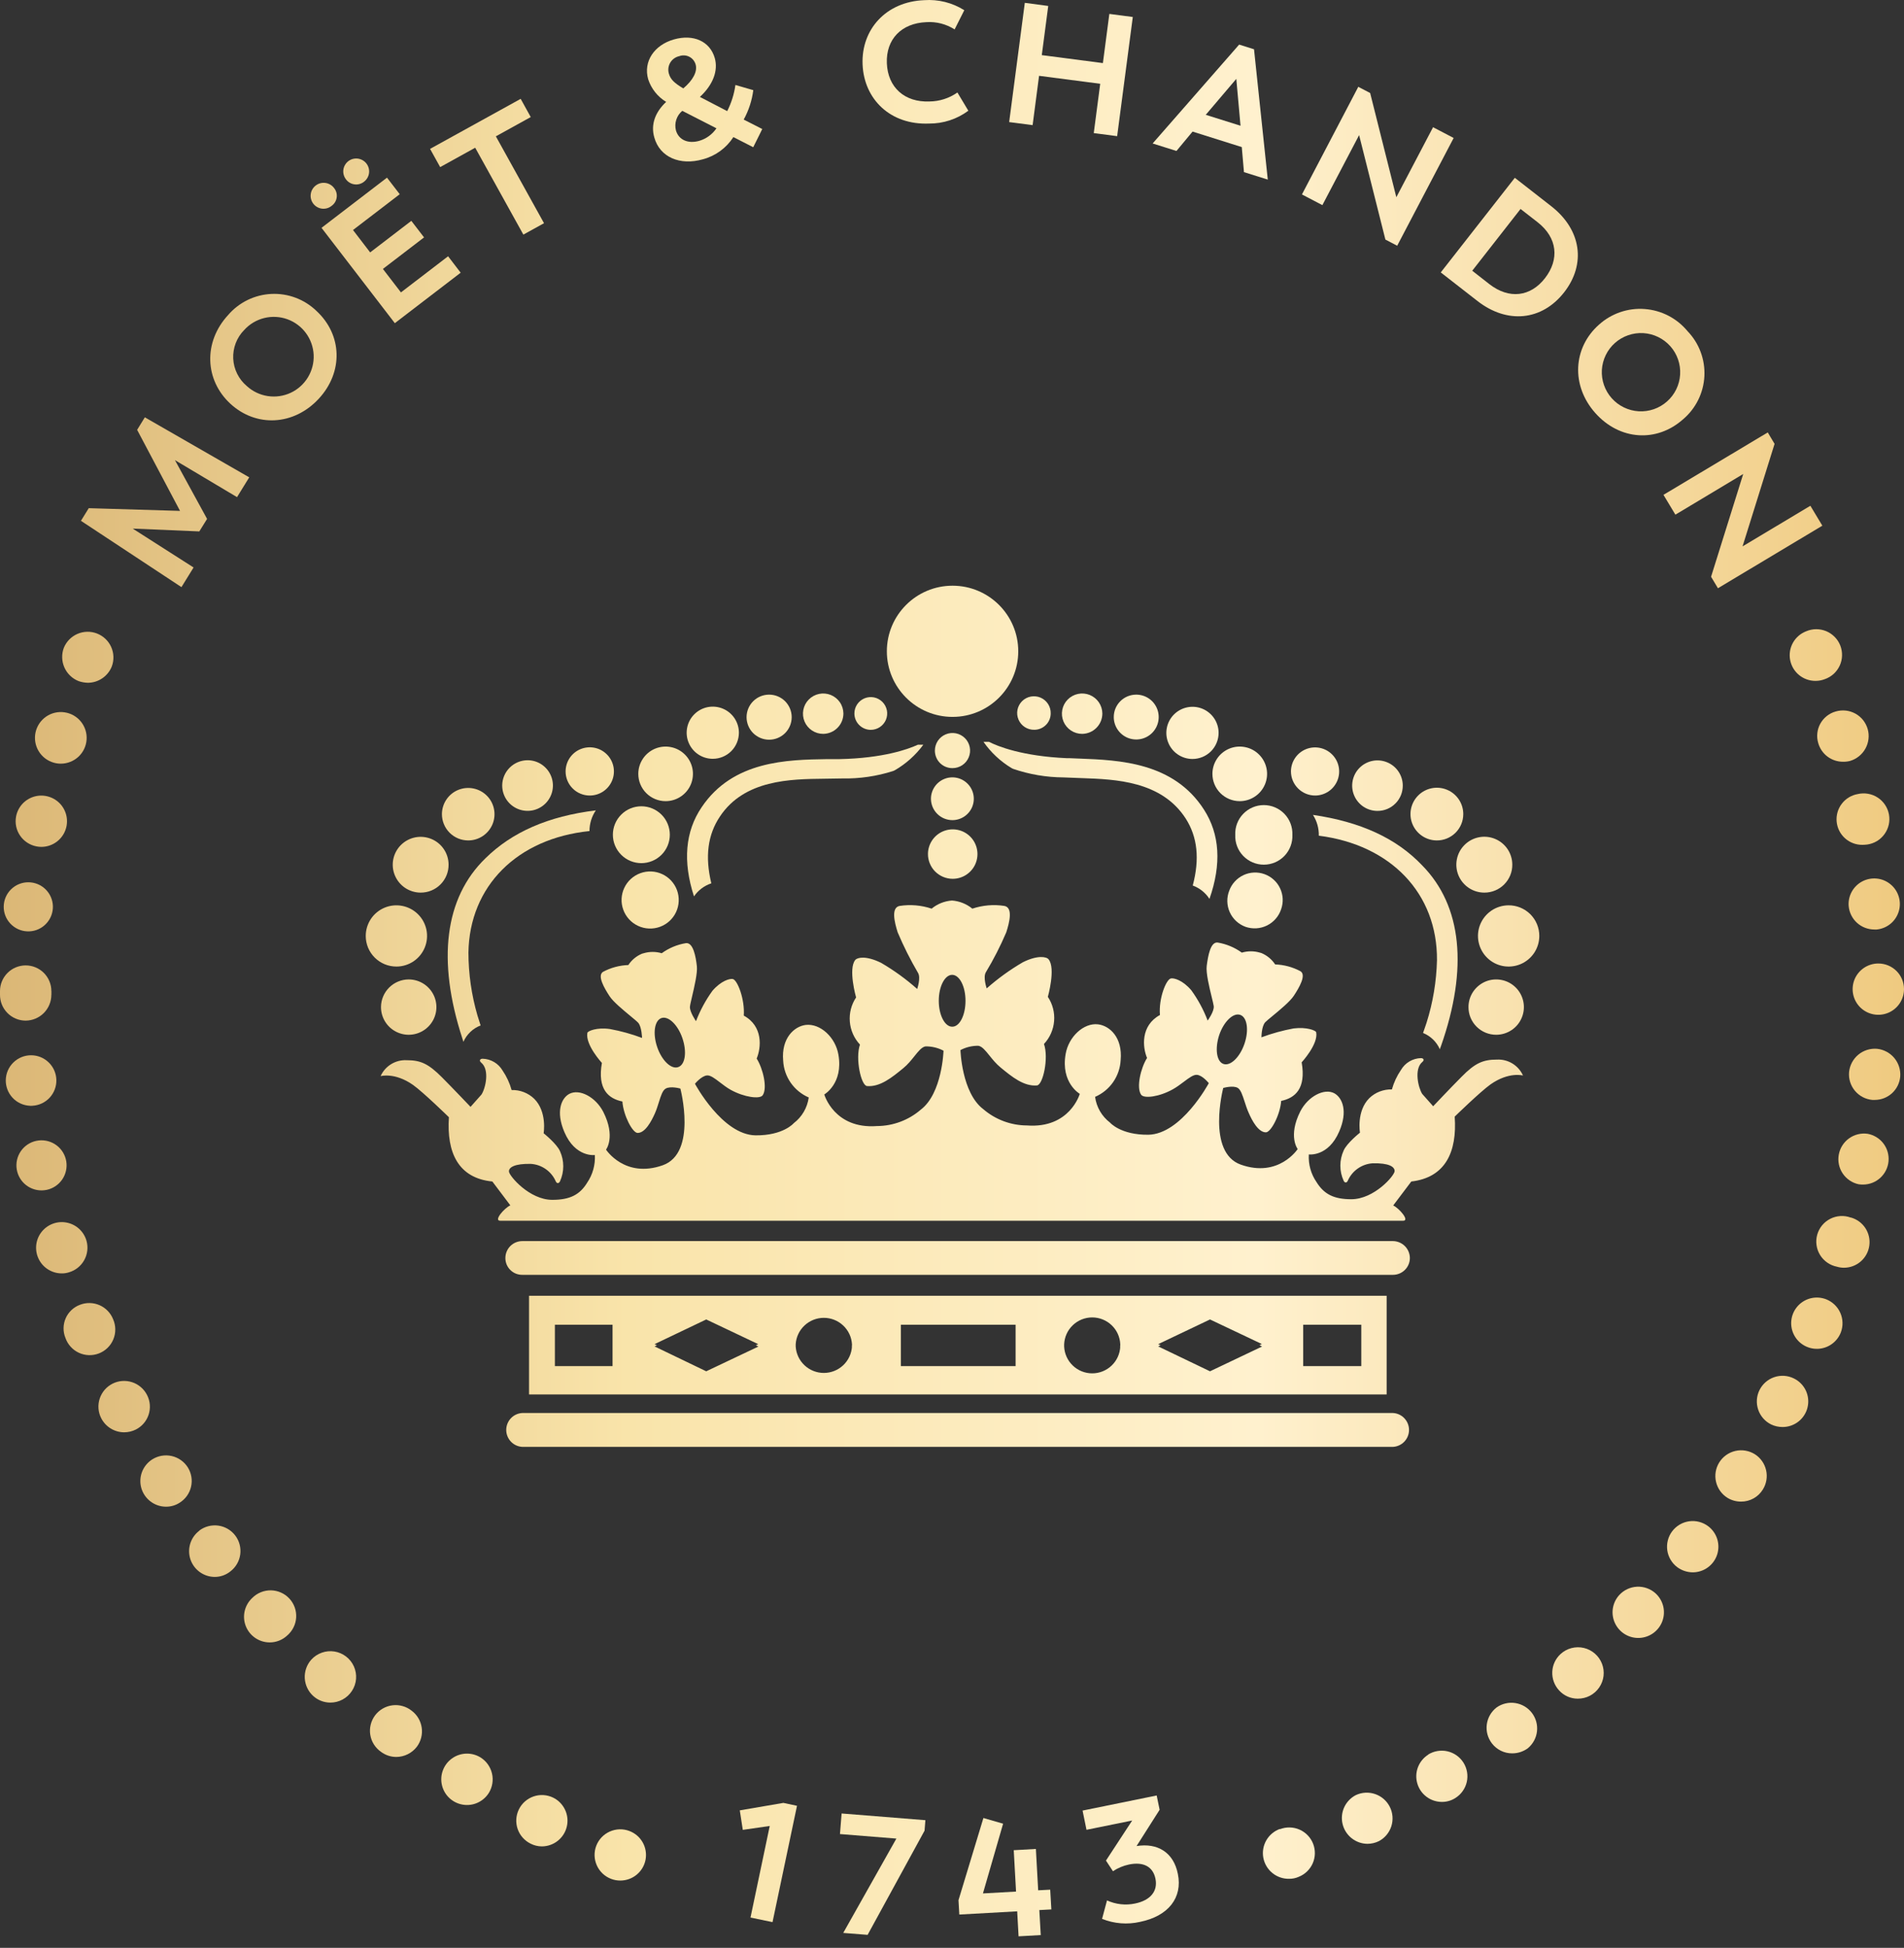 <svg width="88" height="90" viewBox="0 0 88 90" fill="none" xmlns="http://www.w3.org/2000/svg">
<rect x="0" y="0" width="88" height="90" fill="#333333" stroke="none"/>
<path d="M44.755 5.116C44.231 5.506 43.593 5.714 42.939 5.709C41.153 5.782 39.933 4.587 39.867 2.976C39.802 1.365 40.944 0.079 42.712 0.008C43.364 -0.039 44.015 0.123 44.568 0.472L44.121 1.359C43.733 1.111 43.275 0.993 42.815 1.024C41.669 1.069 40.944 1.808 40.989 2.923C41.034 4.037 41.807 4.736 42.962 4.688C43.423 4.684 43.873 4.539 44.25 4.274L44.755 5.116Z" fill="url(#paint0_linear_2373_1481)"/>
<path d="M51.477 33.137C51.478 33.342 51.54 33.542 51.655 33.711C51.77 33.881 51.932 34.013 52.122 34.091C52.312 34.168 52.521 34.188 52.722 34.147C52.924 34.106 53.108 34.006 53.253 33.861C53.397 33.715 53.495 33.53 53.534 33.329C53.573 33.127 53.552 32.919 53.472 32.73C53.393 32.541 53.259 32.38 53.088 32.267C52.916 32.154 52.715 32.094 52.51 32.095C52.374 32.096 52.239 32.123 52.113 32.175C51.987 32.228 51.873 32.305 51.777 32.402C51.681 32.498 51.605 32.613 51.553 32.739C51.502 32.865 51.476 33 51.477 33.137Z" fill="url(#paint1_linear_2373_1481)"/>
<path d="M33.95 33.189C34.082 33.388 34.152 33.622 34.151 33.86C34.149 34.179 34.021 34.484 33.795 34.709C33.569 34.933 33.263 35.06 32.944 35.06C32.705 35.06 32.471 34.99 32.272 34.857C32.074 34.724 31.919 34.536 31.828 34.315C31.736 34.095 31.713 33.852 31.76 33.618C31.807 33.384 31.922 33.169 32.092 33.001C32.261 32.833 32.477 32.718 32.711 32.672C32.946 32.627 33.189 32.651 33.409 32.743C33.63 32.835 33.818 32.99 33.95 33.189Z" fill="url(#paint2_linear_2373_1481)"/>
<path d="M44.473 35.356C44.339 35.445 44.181 35.492 44.02 35.491C43.913 35.492 43.808 35.471 43.709 35.431C43.61 35.391 43.521 35.331 43.445 35.256C43.37 35.181 43.31 35.091 43.27 34.992C43.229 34.894 43.209 34.788 43.209 34.682C43.209 34.521 43.256 34.364 43.345 34.23C43.434 34.096 43.561 33.992 43.71 33.93C43.859 33.868 44.023 33.852 44.181 33.883C44.339 33.914 44.484 33.992 44.598 34.105C44.712 34.219 44.789 34.364 44.82 34.522C44.852 34.679 44.835 34.843 44.773 34.991C44.712 35.14 44.607 35.267 44.473 35.356Z" fill="url(#paint3_linear_2373_1481)"/>
<path d="M58.068 42.892C57.898 42.902 57.728 42.879 57.567 42.824C57.406 42.765 57.259 42.675 57.133 42.559C57.008 42.443 56.907 42.302 56.837 42.147C56.767 41.991 56.729 41.822 56.725 41.652C56.721 41.481 56.751 41.311 56.814 41.152C56.871 40.995 56.959 40.851 57.072 40.728C57.185 40.605 57.321 40.505 57.472 40.434C57.624 40.363 57.788 40.323 57.955 40.316C58.122 40.308 58.289 40.334 58.446 40.391C58.603 40.447 58.748 40.535 58.871 40.648C58.995 40.76 59.095 40.896 59.165 41.047C59.236 41.199 59.277 41.362 59.284 41.529C59.291 41.696 59.266 41.862 59.209 42.019C59.155 42.18 59.069 42.329 58.957 42.456C58.845 42.584 58.708 42.688 58.556 42.763C58.403 42.838 58.237 42.882 58.068 42.892Z" fill="url(#paint4_linear_2373_1481)"/>
<path d="M38.089 35.981L38.933 35.968C39.729 35.983 40.521 35.867 41.279 35.625C41.305 35.616 41.329 35.605 41.353 35.592C41.87 35.293 42.32 34.891 42.674 34.41H42.421C41.994 34.606 40.848 35.033 38.794 35.075H38.238L38.231 35.075C36.393 35.103 33.877 35.141 32.428 37.299C31.671 38.414 31.549 39.798 32.075 41.417C32.268 41.134 32.55 40.922 32.876 40.814C32.578 39.579 32.709 38.568 33.275 37.725C34.409 36.023 36.536 35.998 38.089 35.981Z" fill="url(#paint5_linear_2373_1481)"/>
<path d="M86.323 52.387C86.019 52.343 85.71 52.419 85.46 52.598C85.211 52.777 85.041 53.045 84.986 53.347C84.93 53.648 84.994 53.96 85.164 54.215C85.334 54.471 85.596 54.651 85.896 54.717C85.969 54.729 86.044 54.734 86.118 54.732C86.412 54.729 86.695 54.617 86.91 54.417C87.126 54.217 87.26 53.945 87.285 53.652C87.311 53.36 87.227 53.068 87.049 52.834C86.871 52.6 86.612 52.441 86.323 52.387Z" fill="url(#paint6_linear_2373_1481)"/>
<path d="M44.57 37.726C44.407 37.835 44.216 37.894 44.02 37.894C43.758 37.894 43.507 37.791 43.321 37.607C43.135 37.423 43.029 37.173 43.027 36.911C43.026 36.715 43.084 36.524 43.192 36.361C43.3 36.198 43.454 36.07 43.635 35.995C43.815 35.919 44.014 35.898 44.207 35.936C44.399 35.973 44.576 36.067 44.715 36.205C44.854 36.342 44.949 36.518 44.988 36.71C45.027 36.901 45.008 37.1 44.934 37.281C44.859 37.462 44.733 37.617 44.57 37.726Z" fill="url(#paint7_linear_2373_1481)"/>
<path fill-rule="evenodd" clip-rule="evenodd" d="M55.119 6.08L57.393 6.796L57.494 7.953L58.595 8.298L57.959 2.277L57.272 2.06L53.273 6.629L54.374 6.975L55.119 6.08ZM57.14 3.644L57.335 5.81L55.728 5.305L57.14 3.644Z" fill="url(#paint8_linear_2373_1481)"/>
<path d="M47.062 30.093C47.062 31.767 45.702 33.124 44.025 33.124C42.349 33.124 40.989 31.767 40.989 30.093C40.989 28.419 42.349 27.062 44.025 27.062C45.702 27.062 47.062 28.419 47.062 30.093Z" fill="url(#paint9_linear_2373_1481)"/>
<path d="M48.024 3.503L50.85 3.871L50.552 6.15L51.633 6.291L52.356 0.785L51.272 0.643L50.974 2.915L48.15 2.547L48.448 0.275L47.365 0.131L46.642 5.641L47.726 5.782L48.024 3.503Z" fill="url(#paint10_linear_2373_1481)"/>
<path d="M44.664 40.415C44.476 40.54 44.254 40.606 44.028 40.605C43.877 40.604 43.729 40.574 43.59 40.516C43.452 40.458 43.326 40.373 43.22 40.267C43.114 40.16 43.031 40.034 42.974 39.895C42.917 39.756 42.888 39.608 42.889 39.458C42.889 39.232 42.958 39.011 43.084 38.824C43.211 38.636 43.39 38.491 43.6 38.405C43.809 38.32 44.039 38.298 44.261 38.343C44.483 38.388 44.686 38.498 44.846 38.658C45.005 38.819 45.113 39.023 45.156 39.245C45.199 39.466 45.175 39.696 45.088 39.904C45.001 40.113 44.853 40.29 44.664 40.415Z" fill="url(#paint11_linear_2373_1481)"/>
<path d="M29.597 40.345C29.434 40.404 29.284 40.495 29.156 40.612C29.028 40.729 28.925 40.87 28.852 41.027C28.778 41.184 28.737 41.354 28.729 41.527C28.721 41.7 28.748 41.873 28.808 42.036C28.867 42.199 28.958 42.348 29.075 42.476C29.192 42.603 29.334 42.707 29.491 42.78C29.648 42.853 29.818 42.895 29.992 42.902C30.165 42.91 30.338 42.883 30.501 42.824C30.831 42.704 31.099 42.459 31.247 42.142C31.395 41.825 31.41 41.462 31.291 41.133C31.171 40.804 30.925 40.537 30.607 40.389C30.29 40.241 29.926 40.225 29.597 40.345Z" fill="url(#paint12_linear_2373_1481)"/>
<path d="M31.465 36.804C31.258 36.943 31.014 37.017 30.764 37.017C30.429 37.017 30.108 36.884 29.871 36.648C29.634 36.411 29.501 36.09 29.501 35.756C29.501 35.507 29.575 35.263 29.714 35.056C29.852 34.848 30.05 34.687 30.28 34.591C30.511 34.496 30.765 34.471 31.01 34.52C31.255 34.568 31.48 34.688 31.657 34.865C31.834 35.041 31.954 35.266 32.003 35.51C32.051 35.755 32.026 36.008 31.931 36.239C31.835 36.469 31.673 36.666 31.465 36.804Z" fill="url(#paint13_linear_2373_1481)"/>
<path d="M29.642 39.881C29.991 39.881 30.326 39.743 30.573 39.496C30.82 39.25 30.958 38.916 30.958 38.568C30.958 38.219 30.82 37.885 30.573 37.639C30.326 37.392 29.991 37.254 29.642 37.254C29.293 37.254 28.958 37.392 28.712 37.639C28.465 37.885 28.326 38.219 28.326 38.568C28.326 38.916 28.465 39.25 28.712 39.496C28.958 39.743 29.293 39.881 29.642 39.881Z" fill="url(#paint14_linear_2373_1481)"/>
<path fill-rule="evenodd" clip-rule="evenodd" d="M30.241 6.352C30.067 5.752 30.284 5.179 30.789 4.708C30.396 4.471 30.101 4.1 29.958 3.664C29.721 2.829 30.251 2.075 31.15 1.821C32.05 1.566 32.812 1.907 33.035 2.681C33.202 3.266 32.954 3.921 32.348 4.478L33.611 5.134C33.803 4.755 33.931 4.347 33.99 3.926L34.816 4.166C34.755 4.642 34.605 5.104 34.373 5.525L35.23 5.961C35.228 5.971 35.161 6.105 35.067 6.293L35.066 6.294C34.992 6.442 34.902 6.623 34.813 6.803L33.896 6.334C33.571 6.84 33.068 7.206 32.487 7.36C31.431 7.663 30.494 7.264 30.241 6.352ZM32.317 6.508C32.642 6.413 32.923 6.208 33.113 5.928L31.534 5.121C31.405 5.229 31.308 5.371 31.256 5.532C31.205 5.692 31.199 5.863 31.241 6.026C31.368 6.465 31.799 6.654 32.317 6.508ZM31.627 2.56C31.547 2.555 31.468 2.567 31.393 2.595C31.307 2.614 31.225 2.65 31.154 2.702C31.082 2.754 31.022 2.82 30.977 2.896C30.932 2.972 30.904 3.056 30.893 3.143C30.883 3.231 30.89 3.32 30.915 3.404C30.991 3.669 31.163 3.833 31.58 4.085C32.029 3.709 32.244 3.303 32.151 2.978C32.129 2.901 32.091 2.83 32.041 2.769C31.99 2.707 31.927 2.657 31.856 2.621C31.785 2.585 31.707 2.564 31.627 2.56Z" fill="url(#paint15_linear_2373_1481)"/>
<path d="M27.255 36.757C27.476 36.758 27.693 36.693 27.877 36.57C28.061 36.448 28.204 36.274 28.289 36.07C28.374 35.867 28.396 35.642 28.353 35.426C28.31 35.209 28.204 35.011 28.047 34.855C27.891 34.699 27.692 34.592 27.475 34.55C27.258 34.507 27.034 34.529 26.829 34.614C26.625 34.698 26.451 34.841 26.328 35.025C26.206 35.209 26.141 35.425 26.141 35.645C26.141 35.791 26.17 35.936 26.226 36.071C26.282 36.206 26.364 36.328 26.468 36.431C26.571 36.535 26.694 36.617 26.829 36.672C26.964 36.728 27.109 36.757 27.255 36.757Z" fill="url(#paint16_linear_2373_1481)"/>
<path d="M34.81 33.873C34.615 33.678 34.505 33.413 34.505 33.136C34.505 32.86 34.615 32.596 34.81 32.4C35.006 32.205 35.271 32.095 35.548 32.095C35.825 32.095 36.09 32.205 36.286 32.4C36.481 32.596 36.591 32.86 36.591 33.136C36.591 33.413 36.481 33.678 36.286 33.873C36.09 34.068 35.825 34.178 35.548 34.178C35.271 34.178 35.006 34.068 34.81 33.873Z" fill="url(#paint17_linear_2373_1481)"/>
<path d="M40.246 33.722C40.396 33.722 40.543 33.677 40.667 33.594C40.792 33.511 40.889 33.393 40.947 33.255C41.004 33.116 41.019 32.964 40.99 32.818C40.96 32.671 40.888 32.536 40.782 32.43C40.676 32.325 40.541 32.252 40.394 32.223C40.247 32.194 40.095 32.209 39.956 32.266C39.818 32.324 39.7 32.42 39.616 32.545C39.533 32.669 39.489 32.816 39.489 32.965C39.489 33.166 39.568 33.358 39.711 33.5C39.853 33.642 40.045 33.722 40.246 33.722Z" fill="url(#paint18_linear_2373_1481)"/>
<path d="M27.538 37.443C27.347 37.725 27.245 38.058 27.245 38.399C23.896 38.742 21.701 40.948 21.65 44.009C21.652 44.993 21.792 45.973 22.067 46.918C22.155 47.206 22.186 47.302 22.213 47.38C21.858 47.517 21.572 47.789 21.418 48.136C21.408 48.101 21.392 48.05 21.37 47.983C20.19 44.362 20.556 41.485 22.431 39.662C23.658 38.452 25.331 37.713 27.538 37.443Z" fill="url(#paint19_linear_2373_1481)"/>
<path d="M38.049 33.908C38.298 33.905 38.536 33.804 38.71 33.627C38.885 33.45 38.982 33.211 38.981 32.963C38.978 32.779 38.922 32.599 38.817 32.447C38.713 32.296 38.566 32.178 38.395 32.109C38.224 32.041 38.036 32.024 37.855 32.062C37.675 32.1 37.51 32.19 37.38 32.321C37.251 32.452 37.163 32.618 37.129 32.799C37.094 32.98 37.113 33.167 37.185 33.337C37.256 33.507 37.377 33.651 37.53 33.753C37.684 33.855 37.864 33.909 38.049 33.908Z" fill="url(#paint20_linear_2373_1481)"/>
<path d="M85.06 56.187C85.223 56.177 85.386 56.201 85.54 56.258V56.253C85.816 56.329 86.055 56.503 86.213 56.741C86.37 56.98 86.436 57.268 86.397 57.551C86.359 57.835 86.219 58.095 86.003 58.283C85.787 58.471 85.51 58.575 85.224 58.575C85.114 58.575 85.004 58.559 84.898 58.527C84.738 58.495 84.586 58.43 84.452 58.337C84.318 58.244 84.205 58.124 84.12 57.985C84.034 57.846 83.979 57.691 83.957 57.529C83.934 57.367 83.946 57.203 83.99 57.046C84.034 56.889 84.111 56.743 84.214 56.617C84.318 56.491 84.447 56.388 84.592 56.314C84.738 56.24 84.897 56.197 85.06 56.187Z" fill="url(#paint21_linear_2373_1481)"/>
<path d="M84.4 60.032C84.181 59.948 83.942 59.93 83.713 59.981C83.484 60.032 83.275 60.15 83.113 60.32C82.951 60.49 82.843 60.703 82.803 60.934C82.763 61.165 82.792 61.403 82.887 61.617C82.982 61.831 83.138 62.013 83.337 62.138C83.535 62.264 83.766 62.328 84.001 62.322C84.235 62.317 84.463 62.242 84.655 62.107C84.847 61.972 84.995 61.784 85.08 61.565C85.192 61.272 85.184 60.946 85.056 60.659C84.929 60.372 84.693 60.147 84.4 60.032Z" fill="url(#paint22_linear_2373_1481)"/>
<path d="M85.885 48.734C86.126 48.533 86.436 48.434 86.75 48.459C87.061 48.49 87.347 48.642 87.549 48.881C87.749 49.12 87.849 49.428 87.826 49.74C87.801 50.035 87.666 50.309 87.448 50.51C87.23 50.71 86.945 50.821 86.648 50.821H86.537C86.224 50.793 85.934 50.642 85.733 50.401C85.531 50.16 85.433 49.848 85.461 49.535C85.492 49.223 85.644 48.936 85.885 48.734Z" fill="url(#paint23_linear_2373_1481)"/>
<path fill-rule="evenodd" clip-rule="evenodd" d="M77.787 19.375C78.079 19.128 78.317 18.824 78.487 18.481C78.657 18.139 78.754 17.765 78.774 17.384C78.793 17.003 78.735 16.621 78.601 16.263C78.468 15.905 78.262 15.578 77.997 15.303C77.753 15.007 77.451 14.763 77.11 14.587C76.769 14.411 76.396 14.306 76.013 14.278C75.63 14.249 75.245 14.299 74.882 14.424C74.519 14.549 74.185 14.745 73.9 15.003C72.7 16.067 72.602 17.814 73.731 19.082C74.86 20.351 76.57 20.454 77.787 19.375ZM74.642 15.845C75.002 15.527 75.473 15.364 75.953 15.392C76.433 15.421 76.881 15.639 77.2 15.997C77.519 16.356 77.682 16.827 77.653 17.305C77.625 17.784 77.407 18.232 77.047 18.55C76.869 18.708 76.662 18.829 76.437 18.907C76.212 18.984 75.974 19.017 75.737 19.003C75.257 18.974 74.808 18.756 74.49 18.398C74.171 18.039 74.008 17.569 74.036 17.09C74.065 16.611 74.283 16.163 74.642 15.845Z" fill="url(#paint24_linear_2373_1481)"/>
<path d="M69.676 39.231C69.818 39.442 69.895 39.692 69.896 39.947C69.898 40.117 69.866 40.285 69.802 40.443C69.737 40.6 69.642 40.744 69.522 40.864C69.402 40.985 69.259 41.08 69.102 41.145C68.945 41.21 68.776 41.243 68.605 41.243C68.35 41.243 68.1 41.168 67.887 41.027C67.674 40.886 67.508 40.684 67.409 40.449C67.311 40.213 67.284 39.954 67.334 39.703C67.383 39.453 67.505 39.223 67.686 39.042C67.866 38.861 68.096 38.737 68.347 38.687C68.597 38.636 68.857 38.661 69.094 38.758C69.33 38.854 69.533 39.019 69.676 39.231Z" fill="url(#paint25_linear_2373_1481)"/>
<path d="M77.434 23.78L80.569 21.901L79.083 26.649L79.401 27.179L84.226 24.289L83.673 23.369L80.538 25.245L82.018 20.509L81.703 19.98L76.883 22.864L77.434 23.78Z" fill="url(#paint26_linear_2373_1481)"/>
<path fill-rule="evenodd" clip-rule="evenodd" d="M72.291 13.508C71.265 14.819 69.661 14.983 68.28 13.903L66.59 12.587L70.013 8.215L71.7 9.531C73.084 10.611 73.316 12.197 72.291 13.508ZM71.068 10.27L70.278 9.655L68.045 12.509L68.835 13.127C69.752 13.84 70.74 13.714 71.409 12.85C72.079 11.985 71.985 10.986 71.068 10.27Z" fill="url(#paint27_linear_2373_1481)"/>
<path d="M85.444 41.873C85.472 42.168 85.609 42.441 85.829 42.64C86.049 42.838 86.335 42.948 86.631 42.947C86.668 42.951 86.705 42.951 86.742 42.947C86.975 42.924 87.195 42.832 87.376 42.684C87.557 42.535 87.689 42.337 87.757 42.113C87.825 41.89 87.825 41.651 87.757 41.428C87.689 41.204 87.557 41.006 87.376 40.858C87.195 40.709 86.975 40.617 86.742 40.594C86.509 40.571 86.275 40.617 86.068 40.726C85.862 40.835 85.692 41.004 85.581 41.209C85.47 41.414 85.422 41.648 85.444 41.881V41.873Z" fill="url(#paint28_linear_2373_1481)"/>
<path d="M86.154 44.717C86.35 44.587 86.58 44.517 86.815 44.518C87.129 44.518 87.429 44.642 87.651 44.862C87.873 45.083 87.999 45.383 88 45.696C88.001 45.93 87.933 46.16 87.803 46.356C87.674 46.552 87.489 46.705 87.272 46.796C87.055 46.887 86.816 46.911 86.585 46.866C86.354 46.821 86.142 46.708 85.975 46.543C85.808 46.377 85.695 46.166 85.649 45.935C85.603 45.705 85.626 45.467 85.716 45.249C85.806 45.033 85.959 44.847 86.154 44.717Z" fill="url(#paint29_linear_2373_1481)"/>
<path d="M69.156 47.811C69.409 47.81 69.656 47.734 69.866 47.593C70.076 47.453 70.239 47.253 70.335 47.019C70.432 46.786 70.457 46.529 70.407 46.282C70.357 46.034 70.236 45.807 70.057 45.629C69.878 45.45 69.65 45.328 69.402 45.279C69.154 45.23 68.897 45.254 68.663 45.35C68.43 45.447 68.23 45.61 68.088 45.819C67.947 46.029 67.871 46.275 67.871 46.528C67.87 46.696 67.902 46.864 67.966 47.02C68.031 47.176 68.125 47.318 68.245 47.437C68.365 47.557 68.507 47.651 68.663 47.715C68.82 47.779 68.987 47.812 69.156 47.811Z" fill="url(#paint30_linear_2373_1481)"/>
<path d="M85.126 37.135C85.307 36.899 85.57 36.74 85.863 36.689C86.019 36.653 86.182 36.648 86.34 36.676C86.498 36.703 86.65 36.763 86.784 36.851C86.919 36.938 87.034 37.052 87.124 37.186C87.213 37.319 87.274 37.469 87.304 37.627C87.333 37.785 87.331 37.947 87.296 38.103C87.261 38.26 87.194 38.408 87.1 38.538C87.007 38.669 86.887 38.779 86.75 38.862C86.612 38.945 86.459 38.999 86.3 39.021C86.226 39.03 86.152 39.035 86.078 39.036C85.78 39.039 85.493 38.93 85.272 38.731C85.051 38.532 84.914 38.257 84.887 37.962C84.86 37.666 84.945 37.371 85.126 37.135Z" fill="url(#paint31_linear_2373_1481)"/>
<path d="M84.842 32.874C84.692 32.916 84.552 32.988 84.431 33.084C84.309 33.181 84.207 33.301 84.132 33.437C84.057 33.573 84.01 33.723 83.994 33.877C83.977 34.032 83.992 34.188 84.037 34.337C84.108 34.585 84.258 34.804 84.465 34.959C84.672 35.114 84.924 35.197 85.183 35.196C85.292 35.198 85.401 35.186 85.507 35.159C85.809 35.069 86.064 34.865 86.216 34.59C86.369 34.315 86.407 33.992 86.323 33.689C86.28 33.538 86.207 33.397 86.11 33.273C86.012 33.151 85.891 33.048 85.753 32.972C85.615 32.897 85.464 32.849 85.308 32.832C85.151 32.815 84.993 32.83 84.842 32.874Z" fill="url(#paint32_linear_2373_1481)"/>
<path d="M82.865 29.701C83 29.458 83.215 29.271 83.473 29.17C83.62 29.107 83.778 29.073 83.938 29.072C84.098 29.071 84.257 29.102 84.405 29.163C84.552 29.225 84.686 29.315 84.798 29.43C84.91 29.544 84.998 29.679 85.056 29.828C85.114 29.977 85.141 30.136 85.136 30.296C85.132 30.455 85.095 30.612 85.028 30.757C84.96 30.902 84.865 31.032 84.746 31.14C84.628 31.247 84.489 31.329 84.337 31.381C84.201 31.434 84.056 31.46 83.91 31.46C83.633 31.461 83.364 31.366 83.15 31.19C82.935 31.014 82.79 30.768 82.738 30.497C82.686 30.224 82.731 29.943 82.865 29.701Z" fill="url(#paint33_linear_2373_1481)"/>
<path d="M55.9 41.533C56.463 39.926 56.377 38.542 55.647 37.41C54.242 35.218 51.73 35.121 49.892 35.05L49.883 35.05L49.451 35.032H49.32C47.241 34.942 46.102 34.478 45.708 34.276H45.455C45.796 34.765 46.237 35.178 46.748 35.486C46.772 35.501 46.796 35.514 46.822 35.524C47.574 35.782 48.363 35.916 49.158 35.92L50.002 35.953L50.01 35.953C51.56 36.008 53.679 36.084 54.801 37.819C55.347 38.673 55.453 39.687 55.127 40.915C55.445 41.032 55.716 41.249 55.9 41.533Z" fill="url(#paint34_linear_2373_1481)"/>
<path d="M48.439 32.526C48.523 32.656 48.566 32.808 48.562 32.963C48.562 33.163 48.482 33.356 48.34 33.497C48.198 33.639 48.005 33.719 47.804 33.719C47.649 33.722 47.497 33.68 47.367 33.596C47.237 33.512 47.135 33.392 47.074 33.249C47.013 33.107 46.996 32.95 47.025 32.798C47.055 32.647 47.129 32.507 47.238 32.398C47.348 32.288 47.488 32.214 47.64 32.185C47.792 32.156 47.949 32.173 48.092 32.233C48.234 32.294 48.355 32.396 48.439 32.526Z" fill="url(#paint35_linear_2373_1481)"/>
<path d="M57.299 37.017C57.549 37.017 57.793 36.943 58.001 36.804C58.209 36.666 58.37 36.469 58.466 36.239C58.562 36.008 58.587 35.755 58.538 35.51C58.489 35.266 58.369 35.041 58.192 34.865C58.016 34.688 57.791 34.568 57.545 34.52C57.3 34.471 57.047 34.496 56.816 34.591C56.585 34.687 56.388 34.848 56.249 35.056C56.11 35.263 56.036 35.507 56.036 35.756C56.036 36.09 56.169 36.411 56.406 36.648C56.643 36.884 56.964 37.017 57.299 37.017Z" fill="url(#paint36_linear_2373_1481)"/>
<path d="M57.175 39.097C57.112 38.931 57.084 38.753 57.092 38.575C57.084 38.397 57.112 38.22 57.175 38.053C57.238 37.886 57.334 37.734 57.458 37.606C57.581 37.477 57.729 37.375 57.893 37.305C58.057 37.235 58.233 37.199 58.412 37.199C58.59 37.199 58.767 37.235 58.931 37.305C59.095 37.375 59.243 37.477 59.366 37.606C59.489 37.734 59.585 37.886 59.648 38.053C59.711 38.22 59.739 38.397 59.732 38.575C59.739 38.753 59.711 38.931 59.648 39.097C59.585 39.264 59.489 39.416 59.366 39.545C59.243 39.673 59.095 39.776 58.931 39.846C58.767 39.915 58.59 39.952 58.412 39.952C58.233 39.952 58.057 39.915 57.893 39.846C57.729 39.776 57.581 39.673 57.458 39.545C57.334 39.416 57.238 39.264 57.175 39.097Z" fill="url(#paint37_linear_2373_1481)"/>
<path d="M56.322 33.86C56.321 33.622 56.25 33.389 56.117 33.191C55.984 32.993 55.795 32.839 55.575 32.748C55.354 32.657 55.111 32.634 54.877 32.681C54.643 32.728 54.428 32.843 54.26 33.011C54.091 33.18 53.976 33.395 53.93 33.628C53.883 33.862 53.907 34.104 53.999 34.324C54.09 34.544 54.245 34.733 54.444 34.865C54.642 34.997 54.876 35.068 55.114 35.068C55.273 35.068 55.43 35.036 55.577 34.976C55.724 34.915 55.857 34.826 55.969 34.714C56.081 34.602 56.17 34.469 56.23 34.322C56.291 34.175 56.322 34.019 56.322 33.86Z" fill="url(#paint38_linear_2373_1481)"/>
<path d="M50.678 33.627C50.504 33.804 50.266 33.905 50.017 33.908C49.833 33.909 49.652 33.855 49.498 33.753C49.345 33.651 49.224 33.507 49.153 33.337C49.081 33.167 49.062 32.98 49.097 32.799C49.131 32.618 49.219 32.452 49.348 32.321C49.478 32.19 49.643 32.1 49.824 32.062C50.004 32.024 50.192 32.041 50.363 32.109C50.534 32.178 50.681 32.296 50.785 32.447C50.889 32.599 50.947 32.779 50.949 32.963C50.95 33.211 50.853 33.45 50.678 33.627Z" fill="url(#paint39_linear_2373_1481)"/>
<path d="M60.793 36.757C61.012 36.755 61.227 36.687 61.408 36.564C61.59 36.44 61.73 36.266 61.813 36.062C61.895 35.859 61.915 35.636 61.871 35.421C61.827 35.206 61.719 35.009 61.563 34.855C61.407 34.7 61.208 34.596 60.993 34.554C60.777 34.512 60.554 34.535 60.351 34.619C60.148 34.704 59.975 34.846 59.853 35.029C59.731 35.211 59.666 35.426 59.666 35.645C59.667 35.792 59.696 35.938 59.753 36.073C59.81 36.208 59.894 36.331 59.998 36.434C60.103 36.538 60.227 36.619 60.363 36.675C60.499 36.73 60.645 36.758 60.793 36.757Z" fill="url(#paint40_linear_2373_1481)"/>
<path d="M66.549 48.484C66.399 48.141 66.12 47.869 65.771 47.728C65.789 47.679 65.808 47.623 65.844 47.517L65.848 47.505C65.87 47.442 65.897 47.361 65.933 47.256C66.229 46.32 66.391 45.346 66.415 44.364C66.438 41.293 64.296 39.037 60.954 38.613C60.961 38.273 60.867 37.939 60.684 37.652C62.884 37.973 64.539 38.729 65.736 39.99C67.567 41.855 67.863 44.74 66.6 48.333C66.591 48.358 66.582 48.38 66.574 48.4C66.56 48.435 66.549 48.462 66.549 48.484Z" fill="url(#paint41_linear_2373_1481)"/>
<path d="M64.834 36.293C64.833 36.063 64.763 35.838 64.634 35.647C64.505 35.456 64.322 35.308 64.108 35.221C63.895 35.133 63.66 35.111 63.434 35.156C63.208 35.202 63 35.313 62.837 35.476C62.674 35.639 62.563 35.847 62.518 36.073C62.473 36.299 62.495 36.533 62.584 36.746C62.671 36.959 62.821 37.141 63.012 37.27C63.203 37.398 63.429 37.467 63.66 37.468C63.814 37.469 63.968 37.44 64.111 37.381C64.254 37.322 64.384 37.236 64.493 37.126C64.603 37.017 64.689 36.887 64.748 36.744C64.806 36.601 64.835 36.448 64.834 36.293Z" fill="url(#paint42_linear_2373_1481)"/>
<path d="M67.427 36.941C67.56 37.141 67.631 37.376 67.63 37.617C67.63 37.778 67.598 37.936 67.536 38.084C67.474 38.233 67.383 38.367 67.269 38.48C67.154 38.593 67.019 38.682 66.87 38.743C66.721 38.803 66.561 38.834 66.4 38.832C66.159 38.83 65.924 38.757 65.725 38.622C65.526 38.487 65.371 38.296 65.28 38.073C65.189 37.85 65.167 37.605 65.215 37.37C65.264 37.134 65.381 36.918 65.552 36.749C65.723 36.58 65.941 36.465 66.178 36.419C66.414 36.373 66.659 36.398 66.881 36.491C67.104 36.584 67.293 36.74 67.427 36.941Z" fill="url(#paint43_linear_2373_1481)"/>
<path d="M62.816 6.243L64.031 11.069L64.576 11.354L67.186 6.375L66.234 5.878L64.536 9.113L63.326 4.297L62.778 4.012L60.174 8.984L61.118 9.478L62.816 6.243Z" fill="url(#paint44_linear_2373_1481)"/>
<path d="M6.133 24.423L8.947 26.22L8.386 27.128L3.741 24.064L4.102 23.48L8.321 23.606L6.338 19.861L6.694 19.282L11.519 22.055L10.955 22.97L8.086 21.261L9.571 23.976L9.212 24.554L6.133 24.423Z" fill="url(#paint45_linear_2373_1481)"/>
<path d="M25.568 83.06C25.285 82.922 24.96 82.901 24.662 83.003C24.365 83.105 24.12 83.32 23.982 83.602C23.843 83.884 23.823 84.209 23.924 84.506C24.026 84.803 24.242 85.047 24.525 85.186C24.686 85.268 24.864 85.311 25.045 85.312C25.313 85.31 25.573 85.219 25.782 85.052C25.991 84.885 26.138 84.653 26.198 84.392C26.259 84.132 26.23 83.858 26.115 83.617C26.001 83.375 25.808 83.179 25.568 83.06Z" fill="url(#paint46_linear_2373_1481)"/>
<path d="M21.545 81.025C21.781 81.017 22.013 81.08 22.213 81.204C22.478 81.371 22.666 81.635 22.738 81.939C22.81 82.243 22.761 82.562 22.6 82.83C22.477 83.031 22.297 83.191 22.083 83.29C21.869 83.389 21.631 83.422 21.398 83.385C21.165 83.348 20.948 83.243 20.775 83.083C20.602 82.923 20.481 82.715 20.427 82.486C20.372 82.257 20.387 82.017 20.47 81.797C20.552 81.576 20.698 81.385 20.89 81.248C21.081 81.11 21.309 81.033 21.545 81.025Z" fill="url(#paint47_linear_2373_1481)"/>
<path d="M9.21 70.728C9.011 70.878 8.865 71.087 8.792 71.325C8.719 71.562 8.723 71.817 8.802 72.052C8.882 72.288 9.033 72.493 9.235 72.638C9.438 72.783 9.68 72.861 9.93 72.861C10.19 72.86 10.442 72.771 10.644 72.609C10.895 72.419 11.06 72.137 11.103 71.826C11.146 71.514 11.063 71.199 10.873 70.948C10.683 70.698 10.401 70.533 10.089 70.49C9.777 70.448 9.461 70.53 9.21 70.72V70.728Z" fill="url(#paint48_linear_2373_1481)"/>
<path d="M62.127 83.504C62.239 83.262 62.428 83.064 62.664 82.942C62.946 82.81 63.267 82.793 63.56 82.895C63.853 82.996 64.096 83.208 64.235 83.485C64.374 83.761 64.4 84.082 64.307 84.377C64.214 84.672 64.009 84.92 63.735 85.067C63.57 85.149 63.387 85.192 63.203 85.193C62.936 85.191 62.678 85.099 62.469 84.933C62.261 84.767 62.114 84.536 62.052 84.277C61.99 84.018 62.017 83.746 62.127 83.504Z" fill="url(#paint49_linear_2373_1481)"/>
<path d="M59.156 84.505C58.89 84.6 58.668 84.787 58.527 85.031C58.387 85.275 58.338 85.561 58.389 85.838C58.441 86.115 58.589 86.364 58.807 86.542C59.026 86.72 59.301 86.815 59.583 86.809C59.732 86.811 59.88 86.781 60.017 86.721C60.31 86.607 60.545 86.382 60.672 86.094C60.798 85.807 60.804 85.481 60.69 85.189C60.576 84.897 60.35 84.662 60.062 84.536C59.775 84.41 59.449 84.403 59.156 84.517V84.505Z" fill="url(#paint50_linear_2373_1481)"/>
<path d="M18.61 78.829C18.763 78.872 18.907 78.946 19.031 79.046C19.281 79.235 19.447 79.516 19.491 79.827C19.536 80.137 19.456 80.453 19.268 80.705C19.157 80.851 19.013 80.97 18.848 81.052C18.684 81.134 18.502 81.178 18.318 81.179C18.062 81.18 17.813 81.096 17.608 80.942C17.477 80.851 17.366 80.735 17.281 80.6C17.196 80.466 17.139 80.315 17.114 80.158C17.088 80.001 17.095 79.84 17.133 79.686C17.171 79.531 17.24 79.386 17.335 79.258C17.431 79.131 17.551 79.024 17.689 78.944C17.827 78.864 17.98 78.812 18.138 78.793C18.296 78.773 18.457 78.785 18.61 78.829Z" fill="url(#paint51_linear_2373_1481)"/>
<path d="M64.382 65.287H24.138C23.938 65.298 23.749 65.385 23.612 65.531C23.474 65.677 23.397 65.869 23.397 66.07C23.397 66.27 23.474 66.463 23.612 66.608C23.749 66.754 23.938 66.841 24.138 66.852H64.382C64.582 66.841 64.771 66.754 64.908 66.608C65.046 66.463 65.123 66.27 65.123 66.07C65.123 65.869 65.046 65.677 64.908 65.531C64.771 65.385 64.582 65.298 64.382 65.287Z" fill="url(#paint52_linear_2373_1481)"/>
<path d="M11.31 74.431C11.365 74.198 11.489 73.988 11.665 73.827C11.778 73.714 11.913 73.625 12.062 73.566C12.211 73.506 12.37 73.478 12.53 73.481C12.69 73.485 12.847 73.52 12.993 73.587C13.139 73.652 13.27 73.747 13.378 73.865C13.486 73.982 13.569 74.121 13.623 74.271C13.676 74.422 13.698 74.582 13.688 74.741C13.678 74.901 13.636 75.056 13.563 75.199C13.492 75.342 13.391 75.468 13.269 75.572C13.051 75.775 12.762 75.888 12.463 75.887C12.224 75.886 11.991 75.814 11.793 75.678C11.596 75.543 11.445 75.352 11.358 75.129C11.272 74.906 11.255 74.663 11.31 74.431Z" fill="url(#paint53_linear_2373_1481)"/>
<path d="M14.385 76.686C14.177 76.921 14.07 77.228 14.086 77.541C14.103 77.854 14.242 78.148 14.474 78.36C14.69 78.557 14.972 78.667 15.264 78.668C15.463 78.669 15.659 78.62 15.834 78.526C16.008 78.432 16.157 78.296 16.265 78.13C16.374 77.964 16.44 77.774 16.456 77.576C16.472 77.379 16.438 77.181 16.358 76.999C16.277 76.818 16.153 76.66 15.995 76.539C15.838 76.418 15.653 76.338 15.457 76.307C15.261 76.276 15.06 76.294 14.873 76.361C14.686 76.427 14.518 76.539 14.385 76.686Z" fill="url(#paint54_linear_2373_1481)"/>
<path d="M19.114 44.417C18.882 44.573 18.608 44.658 18.328 44.659C18.142 44.66 17.957 44.624 17.784 44.554C17.611 44.483 17.454 44.379 17.322 44.248C17.189 44.116 17.084 43.96 17.012 43.788C16.941 43.616 16.904 43.431 16.904 43.245C16.904 42.965 16.987 42.692 17.142 42.459C17.297 42.227 17.518 42.046 17.777 41.938C18.035 41.831 18.32 41.803 18.595 41.857C18.869 41.911 19.122 42.045 19.32 42.242C19.519 42.439 19.654 42.69 19.71 42.964C19.765 43.238 19.738 43.522 19.632 43.781C19.526 44.039 19.346 44.261 19.114 44.417Z" fill="url(#paint55_linear_2373_1481)"/>
<path d="M29.089 84.6C28.795 84.488 28.469 84.498 28.182 84.626C27.895 84.754 27.671 84.99 27.558 85.284C27.446 85.577 27.455 85.903 27.584 86.189C27.712 86.476 27.949 86.7 28.243 86.812C28.379 86.864 28.524 86.891 28.67 86.89C28.948 86.89 29.216 86.794 29.43 86.616C29.643 86.439 29.788 86.193 29.838 85.92C29.887 85.647 29.84 85.366 29.703 85.125C29.566 84.883 29.349 84.698 29.089 84.6Z" fill="url(#paint56_linear_2373_1481)"/>
<path fill-rule="evenodd" clip-rule="evenodd" d="M24.451 64.43V59.871H64.089V64.43H24.451ZM28.311 63.121V61.207H25.646V63.121H28.311ZM32.641 63.36L35.053 62.216L34.932 62.158L35.043 62.105L32.641 60.965L30.253 62.105L30.365 62.158L30.253 62.211L32.641 63.36ZM38.969 63.083C39.211 62.856 39.357 62.546 39.377 62.216H39.367C39.367 62.205 39.37 62.196 39.373 62.188C39.375 62.179 39.377 62.171 39.377 62.163V62.11C39.357 61.779 39.211 61.469 38.969 61.243C38.727 61.016 38.408 60.89 38.077 60.89C37.745 60.89 37.426 61.016 37.184 61.243C36.942 61.469 36.796 61.779 36.776 62.11V62.216C36.796 62.546 36.942 62.856 37.184 63.083C37.426 63.31 37.745 63.436 38.077 63.436C38.408 63.436 38.727 63.31 38.969 63.083ZM46.94 63.121V61.207H41.636V63.121H46.94ZM51.378 63.095C51.62 62.864 51.763 62.549 51.777 62.216H51.767C51.767 62.205 51.77 62.196 51.773 62.188C51.775 62.179 51.777 62.171 51.777 62.163V62.11C51.763 61.776 51.62 61.461 51.378 61.231C51.136 61 50.815 60.871 50.48 60.871C50.146 60.871 49.824 61 49.583 61.231C49.341 61.461 49.198 61.776 49.183 62.11V62.216C49.198 62.549 49.341 62.864 49.583 63.095C49.824 63.326 50.146 63.455 50.48 63.455C50.815 63.455 51.136 63.326 51.378 63.095ZM55.925 63.36L58.33 62.216L58.209 62.153L58.32 62.1L55.925 60.965L53.53 62.105L53.642 62.158L53.53 62.211L55.925 63.36ZM62.917 63.121V61.207H60.232V63.121H62.917Z" fill="url(#paint57_linear_2373_1481)"/>
<path d="M66.016 81.07C65.798 81.206 65.63 81.409 65.537 81.649C65.445 81.888 65.433 82.151 65.504 82.398C65.574 82.645 65.723 82.862 65.928 83.017C66.133 83.172 66.383 83.256 66.64 83.257C66.862 83.259 67.08 83.196 67.267 83.075C67.398 82.992 67.513 82.884 67.603 82.757C67.693 82.631 67.757 82.487 67.792 82.336C67.826 82.184 67.831 82.027 67.804 81.874C67.778 81.721 67.722 81.574 67.639 81.442C67.556 81.311 67.448 81.197 67.321 81.107C67.194 81.017 67.05 80.953 66.898 80.918C66.747 80.884 66.59 80.879 66.436 80.906C66.282 80.932 66.135 80.988 66.004 81.07H66.016Z" fill="url(#paint58_linear_2373_1481)"/>
<path d="M68.868 79.236C68.946 79.102 69.05 78.984 69.174 78.889C69.425 78.714 69.736 78.642 70.039 78.69C70.343 78.737 70.616 78.9 70.802 79.144C70.988 79.388 71.072 79.694 71.037 79.999C71.002 80.303 70.85 80.582 70.614 80.778C70.405 80.931 70.153 81.013 69.894 81.013C69.711 81.014 69.531 80.973 69.367 80.892C69.204 80.811 69.061 80.694 68.951 80.549C68.857 80.425 68.787 80.284 68.747 80.134C68.707 79.984 68.697 79.827 68.718 79.673C68.739 79.519 68.79 79.37 68.868 79.236Z" fill="url(#paint59_linear_2373_1481)"/>
<path fill-rule="evenodd" clip-rule="evenodd" d="M67.234 51.593C67.234 51.593 68.418 50.438 68.898 50.098C69.745 49.508 70.391 49.694 70.391 49.694C70.289 49.465 70.119 49.273 69.905 49.141C69.691 49.01 69.442 48.946 69.191 48.958C68.547 48.958 68.181 49.112 67.552 49.752C67.011 50.297 66.239 51.114 66.239 51.114L65.733 50.544C65.549 50.257 65.349 49.397 65.733 49.072C65.857 48.971 65.784 48.89 65.673 48.89C65.485 48.895 65.302 48.948 65.14 49.044C64.979 49.139 64.845 49.275 64.751 49.437C64.562 49.712 64.421 50.016 64.331 50.337C64.139 50.331 63.947 50.364 63.768 50.433C63.588 50.502 63.424 50.607 63.286 50.741C62.684 51.343 62.856 52.334 62.856 52.334C62.856 52.334 62.242 52.821 62.099 53.166C62 53.384 61.949 53.62 61.949 53.858C61.949 54.097 62 54.333 62.099 54.55C62.144 54.656 62.242 54.674 62.295 54.55C62.395 54.324 62.555 54.13 62.759 53.988C62.962 53.847 63.2 53.764 63.447 53.749C64.187 53.734 64.458 53.903 64.458 54.109C64.458 54.316 63.513 55.41 62.455 55.41C61.641 55.41 61.192 55.173 60.846 54.616C60.589 54.242 60.465 53.793 60.492 53.34C60.492 53.34 61.389 53.461 61.896 52.281C62.303 51.348 62.048 50.728 61.674 50.516C61.207 50.264 60.457 50.655 60.1 51.348C59.517 52.498 59.977 53.091 59.977 53.091C59.977 53.091 59.105 54.432 57.35 53.812C55.756 53.247 56.536 50.269 56.536 50.269C56.536 50.269 56.996 50.136 57.211 50.269C57.346 50.353 57.427 50.603 57.522 50.895C57.577 51.066 57.637 51.252 57.716 51.426C57.865 51.77 58.155 52.319 58.507 52.319C58.741 52.319 59.168 51.505 59.214 50.867C59.853 50.733 60.373 50.307 60.161 49.084C60.161 49.084 60.937 48.247 60.833 47.695C60.815 47.614 60.404 47.443 59.79 47.518C59.283 47.612 58.785 47.749 58.302 47.929C58.302 47.929 58.302 47.413 58.481 47.228C58.537 47.171 58.662 47.068 58.814 46.943C59.15 46.666 59.622 46.276 59.797 46.011C60.052 45.625 60.383 45.053 60.108 44.876C59.746 44.683 59.346 44.575 58.936 44.561C58.781 44.327 58.561 44.145 58.302 44.036L58.231 44.016C57.959 43.935 57.668 43.935 57.395 44.016C57.064 43.776 56.682 43.617 56.279 43.55C55.945 43.509 55.834 44.165 55.773 44.624C55.73 44.949 55.895 45.625 56.006 46.079L56.006 46.08C56.052 46.267 56.088 46.416 56.097 46.487C56.127 46.732 55.816 47.155 55.816 47.155C55.627 46.657 55.372 46.185 55.059 45.753C54.66 45.285 54.255 45.179 54.116 45.209C53.897 45.254 53.545 46.132 53.611 46.898C52.712 47.387 52.805 48.386 53.015 48.883C52.722 49.344 52.51 50.254 52.742 50.582C52.879 50.769 53.581 50.68 54.207 50.33C54.386 50.23 54.556 50.103 54.711 49.986C54.949 49.807 55.154 49.652 55.314 49.662C55.576 49.677 55.869 50.047 55.869 50.047C55.869 50.047 54.606 52.407 53.071 52.43C51.792 52.443 51.302 51.868 51.302 51.868C50.924 51.579 50.676 51.152 50.613 50.68C50.949 50.535 51.238 50.299 51.447 49.999C51.656 49.698 51.776 49.346 51.795 48.981C51.889 47.937 51.29 47.395 50.752 47.329C50.087 47.249 49.385 47.904 49.251 48.706C49.022 50.037 49.906 50.541 49.906 50.541C49.906 50.541 49.448 52.15 47.463 52.001C46.721 51.998 46.004 51.73 45.442 51.245C44.447 50.489 44.391 48.519 44.391 48.519C44.647 48.384 44.933 48.315 45.222 48.32C45.395 48.352 45.547 48.542 45.73 48.77C45.876 48.951 46.041 49.158 46.253 49.329C46.773 49.757 47.319 50.201 47.923 50.153C48.208 50.133 48.476 48.877 48.251 48.237C48.522 47.947 48.687 47.574 48.719 47.179C48.752 46.784 48.65 46.389 48.43 46.059C48.43 46.059 48.804 44.737 48.463 44.324C48.372 44.205 47.958 44.12 47.276 44.46C46.68 44.807 46.12 45.212 45.604 45.668C45.604 45.668 45.427 45.163 45.563 44.926C45.921 44.333 46.236 43.715 46.508 43.078C46.657 42.617 46.826 41.934 46.422 41.858C45.925 41.781 45.417 41.825 44.94 41.984C44.673 41.765 44.344 41.634 44 41.608C43.654 41.633 43.325 41.764 43.058 41.984C42.582 41.825 42.076 41.782 41.58 41.858C41.173 41.934 41.343 42.614 41.489 43.078C41.762 43.723 42.077 44.35 42.431 44.954C42.568 45.184 42.391 45.695 42.391 45.695C41.877 45.239 41.318 44.834 40.724 44.488C40.032 44.147 39.63 44.236 39.531 44.352C39.19 44.765 39.567 46.086 39.567 46.086C39.347 46.417 39.245 46.811 39.278 47.206C39.31 47.602 39.475 47.974 39.746 48.265C39.524 48.905 39.794 50.161 40.075 50.181C40.678 50.229 41.224 49.785 41.747 49.356C41.955 49.186 42.12 48.981 42.264 48.8C42.448 48.571 42.6 48.38 42.772 48.348C43.063 48.343 43.351 48.412 43.608 48.547C43.608 48.547 43.55 50.519 42.555 51.273C41.993 51.757 41.276 52.025 40.534 52.029C38.554 52.178 38.097 50.569 38.097 50.569C38.097 50.569 38.981 50.065 38.751 48.734C38.617 47.932 37.915 47.276 37.235 47.357C36.712 47.423 36.104 47.965 36.197 49.008C36.216 49.374 36.336 49.726 36.545 50.027C36.754 50.327 37.043 50.563 37.379 50.708C37.314 51.179 37.066 51.606 36.687 51.895C36.687 51.895 36.205 52.47 34.919 52.458C33.381 52.435 32.12 50.075 32.12 50.075C32.12 50.075 32.416 49.712 32.678 49.689C32.837 49.676 33.039 49.83 33.275 50.011C33.429 50.129 33.597 50.258 33.777 50.358C34.406 50.703 35.114 50.791 35.247 50.61C35.482 50.282 35.265 49.372 34.972 48.91C35.184 48.406 35.275 47.415 34.376 46.926C34.431 46.169 34.083 45.282 33.871 45.236C33.732 45.206 33.33 45.312 32.926 45.781C32.614 46.214 32.359 46.685 32.168 47.183C32.168 47.183 31.868 46.749 31.888 46.515C31.894 46.439 31.935 46.265 31.985 46.05C32.092 45.596 32.241 44.956 32.209 44.652C32.161 44.203 32.039 43.537 31.703 43.578C31.299 43.643 30.916 43.803 30.584 44.044C30.312 43.963 30.021 43.963 29.748 44.044L29.675 44.064C29.416 44.171 29.195 44.354 29.041 44.589C28.631 44.603 28.23 44.711 27.869 44.904C27.594 45.08 27.93 45.66 28.18 46.038C28.345 46.288 28.793 46.659 29.126 46.935C29.298 47.077 29.44 47.194 29.496 47.256C29.66 47.438 29.675 47.957 29.675 47.957C29.194 47.777 28.698 47.639 28.192 47.546C27.573 47.458 27.162 47.642 27.147 47.723C27.046 48.275 27.819 49.112 27.819 49.112C27.604 50.335 28.124 50.761 28.766 50.895C28.811 51.532 29.233 52.347 29.47 52.347C29.824 52.347 30.11 51.797 30.264 51.454C30.342 51.28 30.4 51.095 30.453 50.923C30.545 50.63 30.624 50.378 30.769 50.297C30.999 50.168 31.446 50.297 31.446 50.297C31.446 50.297 32.231 53.275 30.632 53.84C28.879 54.46 28.01 53.118 28.01 53.118C28.01 53.118 28.465 52.526 27.884 51.376C27.528 50.683 26.78 50.292 26.308 50.544C25.937 50.748 25.681 51.369 26.086 52.309C26.591 53.489 27.493 53.368 27.493 53.368C27.518 53.821 27.394 54.269 27.139 54.644C26.8 55.201 26.343 55.438 25.527 55.438C24.469 55.438 23.544 54.339 23.524 54.137C23.504 53.935 23.79 53.761 24.535 53.776C24.782 53.792 25.019 53.875 25.222 54.017C25.425 54.158 25.584 54.352 25.684 54.578C25.737 54.702 25.836 54.684 25.884 54.578C25.982 54.361 26.033 54.125 26.033 53.886C26.033 53.648 25.982 53.412 25.884 53.194C25.737 52.849 25.126 52.362 25.126 52.362C25.126 52.362 25.295 51.371 24.691 50.769C24.553 50.635 24.389 50.53 24.209 50.461C24.03 50.391 23.838 50.359 23.646 50.365C23.557 50.044 23.416 49.74 23.229 49.465C23.134 49.303 23 49.167 22.839 49.072C22.678 48.976 22.494 48.923 22.307 48.918C22.198 48.918 22.122 48.998 22.241 49.099C22.64 49.425 22.441 50.284 22.254 50.572L21.748 51.142C21.748 51.142 20.971 50.325 20.43 49.78C19.793 49.14 19.435 48.986 18.791 48.986C18.54 48.974 18.291 49.038 18.077 49.169C17.863 49.3 17.693 49.493 17.591 49.722C17.591 49.722 18.24 49.535 19.086 50.126C19.566 50.466 20.748 51.621 20.748 51.621C20.637 53.249 21.178 54.437 22.756 54.591L23.587 55.693C23.312 55.814 22.799 56.404 23.12 56.404H64.852C65.168 56.404 64.662 55.821 64.392 55.698L65.228 54.591C66.807 54.409 67.35 53.222 67.234 51.593ZM31.342 49.306C31.019 49.417 30.584 48.998 30.372 48.371C30.16 47.743 30.251 47.148 30.572 47.039C30.893 46.931 31.33 47.349 31.542 47.975C31.754 48.6 31.673 49.198 31.342 49.306ZM44.007 47.438C43.666 47.438 43.389 46.901 43.389 46.24C43.389 45.58 43.666 45.042 44.007 45.042C44.348 45.042 44.624 45.58 44.624 46.24C44.624 46.901 44.356 47.438 44.015 47.438H44.007ZM56.349 47.826C56.562 47.201 56.996 46.782 57.319 46.891C57.643 46.999 57.731 47.597 57.519 48.222C57.307 48.847 56.872 49.268 56.549 49.16C56.226 49.051 56.145 48.454 56.349 47.826Z" fill="url(#paint60_linear_2373_1481)"/>
<path d="M24.138 57.344H64.382C64.589 57.347 64.786 57.43 64.932 57.576C65.078 57.722 65.16 57.92 65.162 58.126C65.162 58.332 65.079 58.53 64.933 58.675C64.787 58.821 64.588 58.903 64.382 58.903H24.138C24.036 58.904 23.934 58.884 23.839 58.846C23.744 58.807 23.657 58.75 23.585 58.677C23.512 58.605 23.455 58.519 23.416 58.425C23.377 58.33 23.357 58.228 23.358 58.126C23.358 57.919 23.44 57.721 23.586 57.574C23.732 57.428 23.931 57.345 24.138 57.344Z" fill="url(#paint61_linear_2373_1481)"/>
<path d="M81.104 67.19C80.971 67.108 80.824 67.052 80.669 67.026C80.515 67 80.357 67.005 80.205 67.04C79.897 67.111 79.63 67.301 79.462 67.569C79.295 67.836 79.24 68.159 79.312 68.466C79.383 68.774 79.573 69.04 79.841 69.207C80.03 69.322 80.247 69.382 80.468 69.381C80.67 69.383 80.87 69.332 81.047 69.233C81.224 69.135 81.373 68.992 81.478 68.819C81.643 68.553 81.697 68.233 81.626 67.928C81.556 67.623 81.369 67.358 81.104 67.19Z" fill="url(#paint62_linear_2373_1481)"/>
<path d="M74.543 74.319C74.578 74.088 74.681 73.871 74.84 73.698C75.052 73.466 75.348 73.328 75.662 73.313C75.976 73.299 76.284 73.409 76.517 73.62C76.69 73.778 76.813 73.983 76.87 74.211C76.926 74.438 76.914 74.677 76.834 74.898C76.754 75.118 76.611 75.31 76.422 75.45C76.233 75.589 76.007 75.669 75.773 75.68C75.538 75.691 75.305 75.632 75.104 75.511C74.903 75.39 74.743 75.212 74.643 75C74.543 74.788 74.508 74.551 74.543 74.319Z" fill="url(#paint63_linear_2373_1481)"/>
<path d="M78.947 70.516C78.822 70.423 78.68 70.355 78.529 70.316C78.378 70.277 78.221 70.269 78.067 70.291C77.912 70.313 77.764 70.365 77.63 70.444C77.496 70.524 77.378 70.629 77.285 70.753C77.191 70.877 77.123 71.019 77.085 71.17C77.046 71.321 77.037 71.478 77.059 71.632C77.081 71.786 77.134 71.934 77.213 72.068C77.293 72.202 77.397 72.319 77.522 72.412C77.729 72.564 77.978 72.647 78.235 72.649C78.484 72.649 78.727 72.571 78.929 72.425C79.131 72.28 79.282 72.075 79.361 71.839C79.44 71.603 79.442 71.348 79.368 71.111C79.293 70.873 79.146 70.665 78.947 70.516Z" fill="url(#paint64_linear_2373_1481)"/>
<path d="M71.744 77.246C71.757 76.932 71.895 76.636 72.127 76.424C72.269 76.293 72.442 76.199 72.629 76.15C72.817 76.101 73.013 76.098 73.202 76.142C73.391 76.186 73.566 76.276 73.712 76.403C73.858 76.53 73.971 76.69 74.041 76.871C74.111 77.051 74.135 77.246 74.113 77.438C74.09 77.63 74.02 77.814 73.91 77.973C73.8 78.132 73.653 78.262 73.481 78.352C73.31 78.441 73.119 78.487 72.925 78.486C72.76 78.487 72.597 78.453 72.447 78.386C72.297 78.319 72.162 78.221 72.053 78.098C71.841 77.866 71.73 77.559 71.744 77.246Z" fill="url(#paint65_linear_2373_1481)"/>
<path d="M69.719 41.83C69.439 41.832 69.166 41.916 68.934 42.072C68.702 42.229 68.522 42.45 68.415 42.709C68.309 42.967 68.282 43.251 68.338 43.525C68.394 43.799 68.529 44.05 68.728 44.248C68.926 44.445 69.178 44.579 69.453 44.633C69.728 44.687 70.012 44.658 70.271 44.551C70.529 44.444 70.75 44.262 70.906 44.03C71.061 43.797 71.144 43.524 71.144 43.245C71.145 43.058 71.108 42.873 71.037 42.701C70.965 42.528 70.86 42.372 70.728 42.24C70.595 42.109 70.438 42.005 70.265 41.934C70.092 41.864 69.906 41.828 69.719 41.83Z" fill="url(#paint66_linear_2373_1481)"/>
<path d="M15.486 9.34C15.445 9.407 15.392 9.466 15.328 9.511C15.266 9.561 15.195 9.599 15.119 9.621C15.043 9.643 14.963 9.65 14.884 9.641C14.805 9.632 14.729 9.607 14.659 9.567C14.59 9.528 14.53 9.476 14.481 9.413C14.384 9.286 14.341 9.127 14.362 8.969C14.383 8.811 14.466 8.668 14.593 8.571C14.719 8.474 14.879 8.431 15.037 8.452C15.196 8.473 15.339 8.555 15.436 8.682C15.486 8.742 15.523 8.812 15.545 8.888C15.567 8.963 15.573 9.042 15.562 9.12C15.552 9.198 15.526 9.273 15.486 9.34Z" fill="url(#paint67_linear_2373_1481)"/>
<path d="M82.912 63.691C82.63 63.551 82.304 63.529 82.005 63.63C81.707 63.731 81.461 63.946 81.321 64.228C81.181 64.51 81.16 64.835 81.261 65.133C81.362 65.431 81.577 65.677 81.859 65.816C82.022 65.894 82.201 65.934 82.382 65.935C82.65 65.937 82.911 65.847 83.122 65.682C83.333 65.516 83.482 65.284 83.543 65.024C83.605 64.763 83.576 64.489 83.462 64.247C83.347 64.005 83.153 63.809 82.912 63.691Z" fill="url(#paint68_linear_2373_1481)"/>
<path fill-rule="evenodd" clip-rule="evenodd" d="M14.625 14.365C15.82 15.469 15.876 17.189 14.732 18.424C13.577 19.67 11.837 19.751 10.649 18.656C9.462 17.562 9.389 15.805 10.543 14.556C10.792 14.266 11.098 14.03 11.442 13.862C11.786 13.694 12.161 13.599 12.543 13.581C12.925 13.563 13.307 13.623 13.665 13.758C14.024 13.893 14.35 14.099 14.625 14.365ZM12.208 14.695C11.854 14.784 11.534 14.975 11.289 15.245C11.117 15.418 10.983 15.625 10.895 15.853C10.808 16.08 10.768 16.323 10.779 16.567C10.79 16.81 10.852 17.049 10.96 17.267C11.068 17.486 11.22 17.68 11.407 17.837C11.676 18.083 12.013 18.245 12.373 18.3C12.734 18.356 13.104 18.303 13.435 18.149C13.766 17.995 14.043 17.746 14.232 17.434C14.421 17.122 14.513 16.761 14.497 16.397C14.48 16.033 14.355 15.682 14.139 15.389C13.922 15.095 13.623 14.873 13.279 14.749C12.935 14.626 12.563 14.607 12.208 14.695Z" fill="url(#paint69_linear_2373_1481)"/>
<path d="M20.733 39.947C20.732 39.692 20.655 39.444 20.512 39.233C20.37 39.022 20.168 38.858 19.932 38.762C19.696 38.666 19.437 38.641 19.187 38.691C18.937 38.742 18.708 38.865 18.528 39.045C18.348 39.225 18.226 39.455 18.176 39.704C18.127 39.954 18.152 40.212 18.25 40.447C18.348 40.682 18.513 40.883 18.724 41.025C18.936 41.166 19.185 41.242 19.44 41.243C19.61 41.244 19.78 41.211 19.937 41.146C20.095 41.081 20.238 40.986 20.358 40.865C20.479 40.744 20.574 40.601 20.638 40.444C20.703 40.286 20.735 40.117 20.733 39.947Z" fill="url(#paint70_linear_2373_1481)"/>
<path d="M4.059 31.548C3.914 31.544 3.77 31.518 3.632 31.47C3.339 31.354 3.104 31.128 2.976 30.84C2.849 30.552 2.839 30.226 2.95 29.932C3.068 29.643 3.294 29.412 3.581 29.288C3.868 29.164 4.192 29.158 4.483 29.271C4.775 29.384 5.01 29.607 5.138 29.891C5.266 30.176 5.277 30.499 5.168 30.792C5.08 31.014 4.927 31.204 4.73 31.339C4.532 31.474 4.298 31.547 4.059 31.548Z" fill="url(#paint71_linear_2373_1481)"/>
<path d="M16.828 8.394C16.922 8.322 16.992 8.224 17.03 8.112C17.068 8 17.072 7.88 17.041 7.766C17.01 7.652 16.946 7.549 16.857 7.471C16.768 7.394 16.658 7.344 16.541 7.328C16.424 7.313 16.305 7.332 16.198 7.384C16.092 7.437 16.004 7.519 15.945 7.621C15.885 7.723 15.858 7.841 15.865 7.958C15.873 8.076 15.915 8.189 15.987 8.283C16.034 8.347 16.093 8.401 16.161 8.441C16.229 8.482 16.305 8.508 16.384 8.518C16.462 8.529 16.542 8.523 16.619 8.502C16.695 8.48 16.766 8.444 16.828 8.394Z" fill="url(#paint72_linear_2373_1481)"/>
<path d="M2.809 35.285C2.696 35.285 2.584 35.269 2.476 35.237C2.185 35.152 1.938 34.961 1.784 34.702C1.629 34.442 1.579 34.134 1.643 33.839C1.707 33.544 1.881 33.285 2.129 33.112C2.377 32.94 2.682 32.869 2.981 32.912C3.28 32.955 3.552 33.109 3.741 33.344C3.931 33.579 4.024 33.877 4.002 34.178C3.981 34.479 3.845 34.761 3.624 34.966C3.402 35.171 3.111 35.285 2.809 35.285Z" fill="url(#paint73_linear_2373_1481)"/>
<path d="M17.609 46.528C17.608 46.781 17.682 47.028 17.822 47.239C17.962 47.45 18.162 47.615 18.396 47.712C18.63 47.81 18.887 47.836 19.136 47.787C19.385 47.738 19.613 47.617 19.793 47.438C19.973 47.26 20.095 47.032 20.145 46.784C20.195 46.536 20.17 46.278 20.073 46.044C19.976 45.811 19.812 45.611 19.601 45.47C19.39 45.329 19.143 45.254 18.889 45.254C18.551 45.255 18.227 45.39 17.987 45.628C17.747 45.867 17.611 46.19 17.609 46.528Z" fill="url(#paint74_linear_2373_1481)"/>
<path d="M21.291 12.6L18.248 14.932L14.86 10.527L17.886 8.208L18.475 8.974L16.315 10.628L17.108 11.662L19.011 10.204L19.599 10.969L17.697 12.426L18.531 13.51L20.71 11.841L21.291 12.6Z" fill="url(#paint75_linear_2373_1481)"/>
<path d="M21.638 38.832C21.878 38.833 22.113 38.762 22.313 38.629C22.513 38.496 22.669 38.307 22.762 38.086C22.854 37.864 22.879 37.621 22.832 37.385C22.786 37.15 22.671 36.934 22.501 36.764C22.331 36.594 22.115 36.478 21.88 36.431C21.644 36.383 21.4 36.407 21.177 36.498C20.955 36.589 20.765 36.744 20.631 36.944C20.497 37.143 20.426 37.377 20.425 37.617C20.425 37.776 20.456 37.934 20.517 38.081C20.577 38.228 20.667 38.362 20.779 38.475C20.892 38.588 21.026 38.678 21.173 38.739C21.32 38.8 21.478 38.832 21.638 38.832Z" fill="url(#paint76_linear_2373_1481)"/>
<path d="M7.937 67.275C8.244 67.345 8.511 67.533 8.679 67.798C8.762 67.93 8.818 68.077 8.844 68.231C8.87 68.385 8.866 68.543 8.83 68.695C8.795 68.847 8.73 68.99 8.639 69.117C8.548 69.244 8.433 69.352 8.3 69.434C8.112 69.555 7.893 69.618 7.669 69.616C7.412 69.615 7.162 69.53 6.957 69.375C6.752 69.22 6.603 69.003 6.532 68.756C6.462 68.51 6.473 68.246 6.565 68.007C6.657 67.767 6.825 67.564 7.042 67.427C7.309 67.26 7.631 67.206 7.937 67.275Z" fill="url(#paint77_linear_2373_1481)"/>
<path d="M23.211 36.293C23.211 36.525 23.279 36.751 23.407 36.944C23.536 37.137 23.719 37.287 23.933 37.376C24.147 37.465 24.383 37.488 24.61 37.444C24.838 37.399 25.047 37.287 25.211 37.124C25.375 36.96 25.487 36.752 25.532 36.525C25.578 36.298 25.555 36.062 25.466 35.849C25.378 35.635 25.227 35.452 25.035 35.323C24.842 35.194 24.615 35.126 24.383 35.126C24.073 35.127 23.776 35.251 23.557 35.469C23.337 35.688 23.213 35.984 23.211 36.293Z" fill="url(#paint78_linear_2373_1481)"/>
<path d="M24.189 10.84L21.963 6.826L20.344 7.721L19.877 6.879L24.065 4.567L24.53 5.409L22.918 6.299L25.144 10.313L24.189 10.84Z" fill="url(#paint79_linear_2373_1481)"/>
<path d="M1.685 39.107C1.758 39.122 1.832 39.129 1.907 39.13C2.133 39.13 2.353 39.067 2.544 38.946C2.735 38.826 2.887 38.654 2.983 38.45C3.079 38.247 3.115 38.02 3.087 37.797C3.059 37.573 2.968 37.363 2.824 37.189C2.68 37.016 2.49 36.887 2.275 36.818C2.061 36.748 1.831 36.741 1.613 36.797C1.394 36.854 1.196 36.971 1.042 37.135C0.888 37.3 0.784 37.504 0.743 37.725C0.685 38.033 0.751 38.352 0.928 38.61C1.105 38.869 1.377 39.048 1.685 39.107Z" fill="url(#paint80_linear_2373_1481)"/>
<path d="M3.653 56.774C3.816 56.922 3.935 57.113 3.996 57.324C4.039 57.474 4.052 57.63 4.034 57.785C4.016 57.94 3.968 58.089 3.892 58.225C3.816 58.361 3.715 58.481 3.592 58.578C3.47 58.675 3.33 58.746 3.18 58.789C3.075 58.822 2.965 58.838 2.854 58.837C2.634 58.837 2.418 58.775 2.23 58.659C2.042 58.543 1.891 58.378 1.793 58.181C1.694 57.983 1.653 57.763 1.673 57.544C1.693 57.324 1.774 57.115 1.907 56.939C2.04 56.763 2.219 56.628 2.425 56.548C2.63 56.468 2.854 56.447 3.071 56.487C3.288 56.527 3.489 56.626 3.653 56.774Z" fill="url(#paint81_linear_2373_1481)"/>
<path d="M1.495 51.091C1.8 51.076 2.086 50.942 2.294 50.719C2.501 50.495 2.613 50.2 2.605 49.896C2.597 49.591 2.471 49.302 2.252 49.09C2.034 48.877 1.741 48.758 1.436 48.758C1.131 48.758 0.838 48.877 0.62 49.09C0.401 49.302 0.275 49.591 0.267 49.896C0.259 50.2 0.371 50.495 0.578 50.719C0.785 50.942 1.072 51.076 1.377 51.091C1.402 51.096 1.428 51.095 1.455 51.093C1.468 51.092 1.482 51.091 1.495 51.091Z" fill="url(#paint82_linear_2373_1481)"/>
<path d="M2.875 54.498C2.707 54.743 2.451 54.915 2.16 54.977C2.087 54.992 2.012 55 1.937 55.002C1.64 55.007 1.351 54.897 1.132 54.696C0.913 54.494 0.781 54.216 0.761 53.92C0.742 53.623 0.838 53.33 1.029 53.102C1.22 52.874 1.491 52.728 1.787 52.695C2.083 52.661 2.381 52.743 2.618 52.922C2.856 53.102 3.015 53.365 3.063 53.659C3.11 53.952 3.043 54.252 2.875 54.498Z" fill="url(#paint83_linear_2373_1481)"/>
<path d="M6.797 64.457C6.727 64.318 6.63 64.194 6.512 64.093C6.394 63.991 6.257 63.913 6.109 63.865C5.961 63.816 5.805 63.797 5.649 63.808C5.493 63.819 5.342 63.861 5.202 63.931C5.063 64.002 4.939 64.098 4.837 64.216C4.735 64.334 4.658 64.471 4.609 64.619C4.56 64.767 4.54 64.923 4.552 65.078C4.563 65.233 4.605 65.385 4.676 65.524C4.775 65.72 4.926 65.885 5.114 66.001C5.301 66.117 5.516 66.178 5.737 66.179C5.923 66.179 6.107 66.136 6.275 66.053C6.414 65.983 6.539 65.886 6.641 65.768C6.743 65.65 6.821 65.512 6.869 65.364C6.918 65.216 6.936 65.059 6.924 64.903C6.912 64.748 6.869 64.596 6.797 64.457Z" fill="url(#paint84_linear_2373_1481)"/>
<path d="M4.601 60.305C4.889 60.431 5.114 60.666 5.229 60.957C5.293 61.103 5.327 61.261 5.328 61.42C5.33 61.579 5.299 61.737 5.238 61.884C5.177 62.032 5.087 62.165 4.973 62.276C4.859 62.388 4.723 62.475 4.575 62.533C4.426 62.591 4.267 62.618 4.108 62.614C3.948 62.609 3.791 62.572 3.646 62.505C3.501 62.438 3.372 62.343 3.265 62.224C3.158 62.106 3.076 61.968 3.024 61.817C2.965 61.673 2.935 61.518 2.938 61.362C2.94 61.207 2.973 61.053 3.036 60.91C3.098 60.767 3.189 60.639 3.302 60.532C3.416 60.425 3.549 60.341 3.696 60.287C3.988 60.173 4.314 60.18 4.601 60.305Z" fill="url(#paint85_linear_2373_1481)"/>
<path d="M1.258 43.033H1.359C1.656 43.02 1.936 42.891 2.138 42.674C2.341 42.458 2.451 42.171 2.445 41.874C2.438 41.578 2.316 41.295 2.103 41.088C1.891 40.881 1.605 40.765 1.308 40.765C1.011 40.765 0.726 40.881 0.514 41.088C0.301 41.295 0.179 41.578 0.172 41.874C0.165 42.171 0.275 42.458 0.478 42.674C0.681 42.891 0.961 43.02 1.258 43.033Z" fill="url(#paint86_linear_2373_1481)"/>
<path d="M2.026 46.805C1.804 47.028 1.502 47.155 1.187 47.158C1.031 47.158 0.876 47.127 0.731 47.066C0.586 47.006 0.455 46.918 0.345 46.807C0.235 46.696 0.147 46.564 0.088 46.419C0.029 46.274 -0.001 46.119 2.41514e-05 45.963V45.791C2.41514e-05 45.477 0.125 45.176 0.348 44.953C0.57 44.731 0.872 44.606 1.187 44.606C1.502 44.606 1.804 44.731 2.027 44.953C2.249 45.176 2.374 45.477 2.374 45.791C2.38 45.82 2.38 45.849 2.374 45.877C2.379 45.906 2.379 45.936 2.374 45.965C2.373 46.28 2.248 46.581 2.026 46.805Z" fill="url(#paint87_linear_2373_1481)"/>
<path d="M34.192 83.647L34.331 84.548L35.576 84.368L34.687 88.599L35.705 88.811L36.836 83.436L36.207 83.302L34.192 83.647Z" fill="url(#paint88_linear_2373_1481)"/>
<path d="M41.429 84.951L38.822 84.742L38.898 83.791L42.77 84.101L42.732 84.585L40.1 89.399L38.973 89.31L41.429 84.951Z" fill="url(#paint89_linear_2373_1481)"/>
<path d="M48.539 87.311L47.983 87.341L47.877 85.43L46.854 85.488L46.96 87.399L45.43 87.485L46.362 84.263L45.452 84L44.3 87.797L44.338 88.461L47.013 88.312L47.077 89.467L48.102 89.409L48.036 88.254L48.592 88.224L48.539 87.311Z" fill="url(#paint90_linear_2373_1481)"/>
<path d="M53.596 83.62L52.53 85.296C53.498 85.14 54.245 85.586 54.44 86.59C54.66 87.671 54.013 88.529 52.692 88.799C52.106 88.933 51.493 88.885 50.936 88.66L51.164 87.808C51.57 87.993 52.025 88.044 52.462 87.951C53.184 87.803 53.518 87.369 53.404 86.809C53.291 86.249 52.851 86.012 52.184 86.148C51.918 86.204 51.665 86.309 51.439 86.459L51.116 85.967L52.328 84.116L50.216 84.545L50.035 83.657L53.46 82.959L53.596 83.62Z" fill="url(#paint91_linear_2373_1481)"/>
<defs>
<linearGradient id="paint0_linear_2373_1481" x1="0" y1="44.629" x2="87.904" y2="44.629" gradientUnits="userSpaceOnUse">
<stop stop-color="#DBB776"/>
<stop offset="0.33" stop-color="#F9E4AA"/>
<stop offset="0.66" stop-color="#FFF1CE"/>
<stop offset="1" stop-color="#EFCA80"/>
</linearGradient>
<linearGradient id="paint1_linear_2373_1481" x1="0" y1="44.629" x2="87.904" y2="44.629" gradientUnits="userSpaceOnUse">
<stop stop-color="#DBB776"/>
<stop offset="0.33" stop-color="#F9E4AA"/>
<stop offset="0.66" stop-color="#FFF1CE"/>
<stop offset="1" stop-color="#EFCA80"/>
</linearGradient>
<linearGradient id="paint2_linear_2373_1481" x1="0" y1="44.629" x2="87.904" y2="44.629" gradientUnits="userSpaceOnUse">
<stop stop-color="#DBB776"/>
<stop offset="0.33" stop-color="#F9E4AA"/>
<stop offset="0.66" stop-color="#FFF1CE"/>
<stop offset="1" stop-color="#EFCA80"/>
</linearGradient>
<linearGradient id="paint3_linear_2373_1481" x1="0" y1="44.629" x2="87.904" y2="44.629" gradientUnits="userSpaceOnUse">
<stop stop-color="#DBB776"/>
<stop offset="0.33" stop-color="#F9E4AA"/>
<stop offset="0.66" stop-color="#FFF1CE"/>
<stop offset="1" stop-color="#EFCA80"/>
</linearGradient>
<linearGradient id="paint4_linear_2373_1481" x1="0" y1="44.629" x2="87.904" y2="44.629" gradientUnits="userSpaceOnUse">
<stop stop-color="#DBB776"/>
<stop offset="0.33" stop-color="#F9E4AA"/>
<stop offset="0.66" stop-color="#FFF1CE"/>
<stop offset="1" stop-color="#EFCA80"/>
</linearGradient>
<linearGradient id="paint5_linear_2373_1481" x1="0" y1="44.629" x2="87.904" y2="44.629" gradientUnits="userSpaceOnUse">
<stop stop-color="#DBB776"/>
<stop offset="0.33" stop-color="#F9E4AA"/>
<stop offset="0.66" stop-color="#FFF1CE"/>
<stop offset="1" stop-color="#EFCA80"/>
</linearGradient>
<linearGradient id="paint6_linear_2373_1481" x1="0" y1="44.629" x2="87.904" y2="44.629" gradientUnits="userSpaceOnUse">
<stop stop-color="#DBB776"/>
<stop offset="0.33" stop-color="#F9E4AA"/>
<stop offset="0.66" stop-color="#FFF1CE"/>
<stop offset="1" stop-color="#EFCA80"/>
</linearGradient>
<linearGradient id="paint7_linear_2373_1481" x1="0" y1="44.629" x2="87.904" y2="44.629" gradientUnits="userSpaceOnUse">
<stop stop-color="#DBB776"/>
<stop offset="0.33" stop-color="#F9E4AA"/>
<stop offset="0.66" stop-color="#FFF1CE"/>
<stop offset="1" stop-color="#EFCA80"/>
</linearGradient>
<linearGradient id="paint8_linear_2373_1481" x1="0" y1="44.629" x2="87.904" y2="44.629" gradientUnits="userSpaceOnUse">
<stop stop-color="#DBB776"/>
<stop offset="0.33" stop-color="#F9E4AA"/>
<stop offset="0.66" stop-color="#FFF1CE"/>
<stop offset="1" stop-color="#EFCA80"/>
</linearGradient>
<linearGradient id="paint9_linear_2373_1481" x1="0" y1="44.629" x2="87.904" y2="44.629" gradientUnits="userSpaceOnUse">
<stop stop-color="#DBB776"/>
<stop offset="0.33" stop-color="#F9E4AA"/>
<stop offset="0.66" stop-color="#FFF1CE"/>
<stop offset="1" stop-color="#EFCA80"/>
</linearGradient>
<linearGradient id="paint10_linear_2373_1481" x1="0" y1="44.629" x2="87.904" y2="44.629" gradientUnits="userSpaceOnUse">
<stop stop-color="#DBB776"/>
<stop offset="0.33" stop-color="#F9E4AA"/>
<stop offset="0.66" stop-color="#FFF1CE"/>
<stop offset="1" stop-color="#EFCA80"/>
</linearGradient>
<linearGradient id="paint11_linear_2373_1481" x1="0" y1="44.629" x2="87.904" y2="44.629" gradientUnits="userSpaceOnUse">
<stop stop-color="#DBB776"/>
<stop offset="0.33" stop-color="#F9E4AA"/>
<stop offset="0.66" stop-color="#FFF1CE"/>
<stop offset="1" stop-color="#EFCA80"/>
</linearGradient>
<linearGradient id="paint12_linear_2373_1481" x1="0" y1="44.629" x2="87.904" y2="44.629" gradientUnits="userSpaceOnUse">
<stop stop-color="#DBB776"/>
<stop offset="0.33" stop-color="#F9E4AA"/>
<stop offset="0.66" stop-color="#FFF1CE"/>
<stop offset="1" stop-color="#EFCA80"/>
</linearGradient>
<linearGradient id="paint13_linear_2373_1481" x1="0" y1="44.629" x2="87.904" y2="44.629" gradientUnits="userSpaceOnUse">
<stop stop-color="#DBB776"/>
<stop offset="0.33" stop-color="#F9E4AA"/>
<stop offset="0.66" stop-color="#FFF1CE"/>
<stop offset="1" stop-color="#EFCA80"/>
</linearGradient>
<linearGradient id="paint14_linear_2373_1481" x1="0" y1="44.629" x2="87.904" y2="44.629" gradientUnits="userSpaceOnUse">
<stop stop-color="#DBB776"/>
<stop offset="0.33" stop-color="#F9E4AA"/>
<stop offset="0.66" stop-color="#FFF1CE"/>
<stop offset="1" stop-color="#EFCA80"/>
</linearGradient>
<linearGradient id="paint15_linear_2373_1481" x1="0" y1="44.629" x2="87.904" y2="44.629" gradientUnits="userSpaceOnUse">
<stop stop-color="#DBB776"/>
<stop offset="0.33" stop-color="#F9E4AA"/>
<stop offset="0.66" stop-color="#FFF1CE"/>
<stop offset="1" stop-color="#EFCA80"/>
</linearGradient>
<linearGradient id="paint16_linear_2373_1481" x1="0" y1="44.629" x2="87.904" y2="44.629" gradientUnits="userSpaceOnUse">
<stop stop-color="#DBB776"/>
<stop offset="0.33" stop-color="#F9E4AA"/>
<stop offset="0.66" stop-color="#FFF1CE"/>
<stop offset="1" stop-color="#EFCA80"/>
</linearGradient>
<linearGradient id="paint17_linear_2373_1481" x1="0" y1="44.629" x2="87.904" y2="44.629" gradientUnits="userSpaceOnUse">
<stop stop-color="#DBB776"/>
<stop offset="0.33" stop-color="#F9E4AA"/>
<stop offset="0.66" stop-color="#FFF1CE"/>
<stop offset="1" stop-color="#EFCA80"/>
</linearGradient>
<linearGradient id="paint18_linear_2373_1481" x1="0" y1="44.629" x2="87.904" y2="44.629" gradientUnits="userSpaceOnUse">
<stop stop-color="#DBB776"/>
<stop offset="0.33" stop-color="#F9E4AA"/>
<stop offset="0.66" stop-color="#FFF1CE"/>
<stop offset="1" stop-color="#EFCA80"/>
</linearGradient>
<linearGradient id="paint19_linear_2373_1481" x1="0" y1="44.629" x2="87.904" y2="44.629" gradientUnits="userSpaceOnUse">
<stop stop-color="#DBB776"/>
<stop offset="0.33" stop-color="#F9E4AA"/>
<stop offset="0.66" stop-color="#FFF1CE"/>
<stop offset="1" stop-color="#EFCA80"/>
</linearGradient>
<linearGradient id="paint20_linear_2373_1481" x1="0" y1="44.629" x2="87.904" y2="44.629" gradientUnits="userSpaceOnUse">
<stop stop-color="#DBB776"/>
<stop offset="0.33" stop-color="#F9E4AA"/>
<stop offset="0.66" stop-color="#FFF1CE"/>
<stop offset="1" stop-color="#EFCA80"/>
</linearGradient>
<linearGradient id="paint21_linear_2373_1481" x1="0" y1="44.629" x2="87.904" y2="44.629" gradientUnits="userSpaceOnUse">
<stop stop-color="#DBB776"/>
<stop offset="0.33" stop-color="#F9E4AA"/>
<stop offset="0.66" stop-color="#FFF1CE"/>
<stop offset="1" stop-color="#EFCA80"/>
</linearGradient>
<linearGradient id="paint22_linear_2373_1481" x1="0" y1="44.629" x2="87.904" y2="44.629" gradientUnits="userSpaceOnUse">
<stop stop-color="#DBB776"/>
<stop offset="0.33" stop-color="#F9E4AA"/>
<stop offset="0.66" stop-color="#FFF1CE"/>
<stop offset="1" stop-color="#EFCA80"/>
</linearGradient>
<linearGradient id="paint23_linear_2373_1481" x1="0" y1="44.629" x2="87.904" y2="44.629" gradientUnits="userSpaceOnUse">
<stop stop-color="#DBB776"/>
<stop offset="0.33" stop-color="#F9E4AA"/>
<stop offset="0.66" stop-color="#FFF1CE"/>
<stop offset="1" stop-color="#EFCA80"/>
</linearGradient>
<linearGradient id="paint24_linear_2373_1481" x1="0" y1="44.629" x2="87.904" y2="44.629" gradientUnits="userSpaceOnUse">
<stop stop-color="#DBB776"/>
<stop offset="0.33" stop-color="#F9E4AA"/>
<stop offset="0.66" stop-color="#FFF1CE"/>
<stop offset="1" stop-color="#EFCA80"/>
</linearGradient>
<linearGradient id="paint25_linear_2373_1481" x1="0" y1="44.629" x2="87.904" y2="44.629" gradientUnits="userSpaceOnUse">
<stop stop-color="#DBB776"/>
<stop offset="0.33" stop-color="#F9E4AA"/>
<stop offset="0.66" stop-color="#FFF1CE"/>
<stop offset="1" stop-color="#EFCA80"/>
</linearGradient>
<linearGradient id="paint26_linear_2373_1481" x1="0" y1="44.629" x2="87.904" y2="44.629" gradientUnits="userSpaceOnUse">
<stop stop-color="#DBB776"/>
<stop offset="0.33" stop-color="#F9E4AA"/>
<stop offset="0.66" stop-color="#FFF1CE"/>
<stop offset="1" stop-color="#EFCA80"/>
</linearGradient>
<linearGradient id="paint27_linear_2373_1481" x1="0" y1="44.629" x2="87.904" y2="44.629" gradientUnits="userSpaceOnUse">
<stop stop-color="#DBB776"/>
<stop offset="0.33" stop-color="#F9E4AA"/>
<stop offset="0.66" stop-color="#FFF1CE"/>
<stop offset="1" stop-color="#EFCA80"/>
</linearGradient>
<linearGradient id="paint28_linear_2373_1481" x1="0" y1="44.629" x2="87.904" y2="44.629" gradientUnits="userSpaceOnUse">
<stop stop-color="#DBB776"/>
<stop offset="0.33" stop-color="#F9E4AA"/>
<stop offset="0.66" stop-color="#FFF1CE"/>
<stop offset="1" stop-color="#EFCA80"/>
</linearGradient>
<linearGradient id="paint29_linear_2373_1481" x1="0" y1="44.629" x2="87.904" y2="44.629" gradientUnits="userSpaceOnUse">
<stop stop-color="#DBB776"/>
<stop offset="0.33" stop-color="#F9E4AA"/>
<stop offset="0.66" stop-color="#FFF1CE"/>
<stop offset="1" stop-color="#EFCA80"/>
</linearGradient>
<linearGradient id="paint30_linear_2373_1481" x1="0" y1="44.629" x2="87.904" y2="44.629" gradientUnits="userSpaceOnUse">
<stop stop-color="#DBB776"/>
<stop offset="0.33" stop-color="#F9E4AA"/>
<stop offset="0.66" stop-color="#FFF1CE"/>
<stop offset="1" stop-color="#EFCA80"/>
</linearGradient>
<linearGradient id="paint31_linear_2373_1481" x1="0" y1="44.629" x2="87.904" y2="44.629" gradientUnits="userSpaceOnUse">
<stop stop-color="#DBB776"/>
<stop offset="0.33" stop-color="#F9E4AA"/>
<stop offset="0.66" stop-color="#FFF1CE"/>
<stop offset="1" stop-color="#EFCA80"/>
</linearGradient>
<linearGradient id="paint32_linear_2373_1481" x1="0" y1="44.629" x2="87.904" y2="44.629" gradientUnits="userSpaceOnUse">
<stop stop-color="#DBB776"/>
<stop offset="0.33" stop-color="#F9E4AA"/>
<stop offset="0.66" stop-color="#FFF1CE"/>
<stop offset="1" stop-color="#EFCA80"/>
</linearGradient>
<linearGradient id="paint33_linear_2373_1481" x1="0" y1="44.629" x2="87.904" y2="44.629" gradientUnits="userSpaceOnUse">
<stop stop-color="#DBB776"/>
<stop offset="0.33" stop-color="#F9E4AA"/>
<stop offset="0.66" stop-color="#FFF1CE"/>
<stop offset="1" stop-color="#EFCA80"/>
</linearGradient>
<linearGradient id="paint34_linear_2373_1481" x1="0" y1="44.629" x2="87.904" y2="44.629" gradientUnits="userSpaceOnUse">
<stop stop-color="#DBB776"/>
<stop offset="0.33" stop-color="#F9E4AA"/>
<stop offset="0.66" stop-color="#FFF1CE"/>
<stop offset="1" stop-color="#EFCA80"/>
</linearGradient>
<linearGradient id="paint35_linear_2373_1481" x1="0" y1="44.629" x2="87.904" y2="44.629" gradientUnits="userSpaceOnUse">
<stop stop-color="#DBB776"/>
<stop offset="0.33" stop-color="#F9E4AA"/>
<stop offset="0.66" stop-color="#FFF1CE"/>
<stop offset="1" stop-color="#EFCA80"/>
</linearGradient>
<linearGradient id="paint36_linear_2373_1481" x1="0" y1="44.629" x2="87.904" y2="44.629" gradientUnits="userSpaceOnUse">
<stop stop-color="#DBB776"/>
<stop offset="0.33" stop-color="#F9E4AA"/>
<stop offset="0.66" stop-color="#FFF1CE"/>
<stop offset="1" stop-color="#EFCA80"/>
</linearGradient>
<linearGradient id="paint37_linear_2373_1481" x1="0" y1="44.629" x2="87.904" y2="44.629" gradientUnits="userSpaceOnUse">
<stop stop-color="#DBB776"/>
<stop offset="0.33" stop-color="#F9E4AA"/>
<stop offset="0.66" stop-color="#FFF1CE"/>
<stop offset="1" stop-color="#EFCA80"/>
</linearGradient>
<linearGradient id="paint38_linear_2373_1481" x1="0" y1="44.629" x2="87.904" y2="44.629" gradientUnits="userSpaceOnUse">
<stop stop-color="#DBB776"/>
<stop offset="0.33" stop-color="#F9E4AA"/>
<stop offset="0.66" stop-color="#FFF1CE"/>
<stop offset="1" stop-color="#EFCA80"/>
</linearGradient>
<linearGradient id="paint39_linear_2373_1481" x1="0" y1="44.629" x2="87.904" y2="44.629" gradientUnits="userSpaceOnUse">
<stop stop-color="#DBB776"/>
<stop offset="0.33" stop-color="#F9E4AA"/>
<stop offset="0.66" stop-color="#FFF1CE"/>
<stop offset="1" stop-color="#EFCA80"/>
</linearGradient>
<linearGradient id="paint40_linear_2373_1481" x1="0" y1="44.629" x2="87.904" y2="44.629" gradientUnits="userSpaceOnUse">
<stop stop-color="#DBB776"/>
<stop offset="0.33" stop-color="#F9E4AA"/>
<stop offset="0.66" stop-color="#FFF1CE"/>
<stop offset="1" stop-color="#EFCA80"/>
</linearGradient>
<linearGradient id="paint41_linear_2373_1481" x1="0" y1="44.629" x2="87.904" y2="44.629" gradientUnits="userSpaceOnUse">
<stop stop-color="#DBB776"/>
<stop offset="0.33" stop-color="#F9E4AA"/>
<stop offset="0.66" stop-color="#FFF1CE"/>
<stop offset="1" stop-color="#EFCA80"/>
</linearGradient>
<linearGradient id="paint42_linear_2373_1481" x1="0" y1="44.629" x2="87.904" y2="44.629" gradientUnits="userSpaceOnUse">
<stop stop-color="#DBB776"/>
<stop offset="0.33" stop-color="#F9E4AA"/>
<stop offset="0.66" stop-color="#FFF1CE"/>
<stop offset="1" stop-color="#EFCA80"/>
</linearGradient>
<linearGradient id="paint43_linear_2373_1481" x1="0" y1="44.629" x2="87.904" y2="44.629" gradientUnits="userSpaceOnUse">
<stop stop-color="#DBB776"/>
<stop offset="0.33" stop-color="#F9E4AA"/>
<stop offset="0.66" stop-color="#FFF1CE"/>
<stop offset="1" stop-color="#EFCA80"/>
</linearGradient>
<linearGradient id="paint44_linear_2373_1481" x1="0" y1="44.629" x2="87.904" y2="44.629" gradientUnits="userSpaceOnUse">
<stop stop-color="#DBB776"/>
<stop offset="0.33" stop-color="#F9E4AA"/>
<stop offset="0.66" stop-color="#FFF1CE"/>
<stop offset="1" stop-color="#EFCA80"/>
</linearGradient>
<linearGradient id="paint45_linear_2373_1481" x1="0" y1="44.629" x2="87.904" y2="44.629" gradientUnits="userSpaceOnUse">
<stop stop-color="#DBB776"/>
<stop offset="0.33" stop-color="#F9E4AA"/>
<stop offset="0.66" stop-color="#FFF1CE"/>
<stop offset="1" stop-color="#EFCA80"/>
</linearGradient>
<linearGradient id="paint46_linear_2373_1481" x1="0" y1="44.629" x2="87.904" y2="44.629" gradientUnits="userSpaceOnUse">
<stop stop-color="#DBB776"/>
<stop offset="0.33" stop-color="#F9E4AA"/>
<stop offset="0.66" stop-color="#FFF1CE"/>
<stop offset="1" stop-color="#EFCA80"/>
</linearGradient>
<linearGradient id="paint47_linear_2373_1481" x1="0" y1="44.629" x2="87.904" y2="44.629" gradientUnits="userSpaceOnUse">
<stop stop-color="#DBB776"/>
<stop offset="0.33" stop-color="#F9E4AA"/>
<stop offset="0.66" stop-color="#FFF1CE"/>
<stop offset="1" stop-color="#EFCA80"/>
</linearGradient>
<linearGradient id="paint48_linear_2373_1481" x1="0" y1="44.629" x2="87.904" y2="44.629" gradientUnits="userSpaceOnUse">
<stop stop-color="#DBB776"/>
<stop offset="0.33" stop-color="#F9E4AA"/>
<stop offset="0.66" stop-color="#FFF1CE"/>
<stop offset="1" stop-color="#EFCA80"/>
</linearGradient>
<linearGradient id="paint49_linear_2373_1481" x1="0" y1="44.629" x2="87.904" y2="44.629" gradientUnits="userSpaceOnUse">
<stop stop-color="#DBB776"/>
<stop offset="0.33" stop-color="#F9E4AA"/>
<stop offset="0.66" stop-color="#FFF1CE"/>
<stop offset="1" stop-color="#EFCA80"/>
</linearGradient>
<linearGradient id="paint50_linear_2373_1481" x1="0" y1="44.629" x2="87.904" y2="44.629" gradientUnits="userSpaceOnUse">
<stop stop-color="#DBB776"/>
<stop offset="0.33" stop-color="#F9E4AA"/>
<stop offset="0.66" stop-color="#FFF1CE"/>
<stop offset="1" stop-color="#EFCA80"/>
</linearGradient>
<linearGradient id="paint51_linear_2373_1481" x1="0" y1="44.629" x2="87.904" y2="44.629" gradientUnits="userSpaceOnUse">
<stop stop-color="#DBB776"/>
<stop offset="0.33" stop-color="#F9E4AA"/>
<stop offset="0.66" stop-color="#FFF1CE"/>
<stop offset="1" stop-color="#EFCA80"/>
</linearGradient>
<linearGradient id="paint52_linear_2373_1481" x1="0" y1="44.629" x2="87.904" y2="44.629" gradientUnits="userSpaceOnUse">
<stop stop-color="#DBB776"/>
<stop offset="0.33" stop-color="#F9E4AA"/>
<stop offset="0.66" stop-color="#FFF1CE"/>
<stop offset="1" stop-color="#EFCA80"/>
</linearGradient>
<linearGradient id="paint53_linear_2373_1481" x1="0" y1="44.629" x2="87.904" y2="44.629" gradientUnits="userSpaceOnUse">
<stop stop-color="#DBB776"/>
<stop offset="0.33" stop-color="#F9E4AA"/>
<stop offset="0.66" stop-color="#FFF1CE"/>
<stop offset="1" stop-color="#EFCA80"/>
</linearGradient>
<linearGradient id="paint54_linear_2373_1481" x1="0" y1="44.629" x2="87.904" y2="44.629" gradientUnits="userSpaceOnUse">
<stop stop-color="#DBB776"/>
<stop offset="0.33" stop-color="#F9E4AA"/>
<stop offset="0.66" stop-color="#FFF1CE"/>
<stop offset="1" stop-color="#EFCA80"/>
</linearGradient>
<linearGradient id="paint55_linear_2373_1481" x1="0" y1="44.629" x2="87.904" y2="44.629" gradientUnits="userSpaceOnUse">
<stop stop-color="#DBB776"/>
<stop offset="0.33" stop-color="#F9E4AA"/>
<stop offset="0.66" stop-color="#FFF1CE"/>
<stop offset="1" stop-color="#EFCA80"/>
</linearGradient>
<linearGradient id="paint56_linear_2373_1481" x1="0" y1="44.629" x2="87.904" y2="44.629" gradientUnits="userSpaceOnUse">
<stop stop-color="#DBB776"/>
<stop offset="0.33" stop-color="#F9E4AA"/>
<stop offset="0.66" stop-color="#FFF1CE"/>
<stop offset="1" stop-color="#EFCA80"/>
</linearGradient>
<linearGradient id="paint57_linear_2373_1481" x1="0" y1="44.629" x2="87.904" y2="44.629" gradientUnits="userSpaceOnUse">
<stop stop-color="#DBB776"/>
<stop offset="0.33" stop-color="#F9E4AA"/>
<stop offset="0.66" stop-color="#FFF1CE"/>
<stop offset="1" stop-color="#EFCA80"/>
</linearGradient>
<linearGradient id="paint58_linear_2373_1481" x1="0" y1="44.629" x2="87.904" y2="44.629" gradientUnits="userSpaceOnUse">
<stop stop-color="#DBB776"/>
<stop offset="0.33" stop-color="#F9E4AA"/>
<stop offset="0.66" stop-color="#FFF1CE"/>
<stop offset="1" stop-color="#EFCA80"/>
</linearGradient>
<linearGradient id="paint59_linear_2373_1481" x1="0" y1="44.629" x2="87.904" y2="44.629" gradientUnits="userSpaceOnUse">
<stop stop-color="#DBB776"/>
<stop offset="0.33" stop-color="#F9E4AA"/>
<stop offset="0.66" stop-color="#FFF1CE"/>
<stop offset="1" stop-color="#EFCA80"/>
</linearGradient>
<linearGradient id="paint60_linear_2373_1481" x1="0" y1="44.629" x2="87.904" y2="44.629" gradientUnits="userSpaceOnUse">
<stop stop-color="#DBB776"/>
<stop offset="0.33" stop-color="#F9E4AA"/>
<stop offset="0.66" stop-color="#FFF1CE"/>
<stop offset="1" stop-color="#EFCA80"/>
</linearGradient>
<linearGradient id="paint61_linear_2373_1481" x1="0" y1="44.629" x2="87.904" y2="44.629" gradientUnits="userSpaceOnUse">
<stop stop-color="#DBB776"/>
<stop offset="0.33" stop-color="#F9E4AA"/>
<stop offset="0.66" stop-color="#FFF1CE"/>
<stop offset="1" stop-color="#EFCA80"/>
</linearGradient>
<linearGradient id="paint62_linear_2373_1481" x1="0" y1="44.629" x2="87.904" y2="44.629" gradientUnits="userSpaceOnUse">
<stop stop-color="#DBB776"/>
<stop offset="0.33" stop-color="#F9E4AA"/>
<stop offset="0.66" stop-color="#FFF1CE"/>
<stop offset="1" stop-color="#EFCA80"/>
</linearGradient>
<linearGradient id="paint63_linear_2373_1481" x1="0" y1="44.629" x2="87.904" y2="44.629" gradientUnits="userSpaceOnUse">
<stop stop-color="#DBB776"/>
<stop offset="0.33" stop-color="#F9E4AA"/>
<stop offset="0.66" stop-color="#FFF1CE"/>
<stop offset="1" stop-color="#EFCA80"/>
</linearGradient>
<linearGradient id="paint64_linear_2373_1481" x1="0" y1="44.629" x2="87.904" y2="44.629" gradientUnits="userSpaceOnUse">
<stop stop-color="#DBB776"/>
<stop offset="0.33" stop-color="#F9E4AA"/>
<stop offset="0.66" stop-color="#FFF1CE"/>
<stop offset="1" stop-color="#EFCA80"/>
</linearGradient>
<linearGradient id="paint65_linear_2373_1481" x1="0" y1="44.629" x2="87.904" y2="44.629" gradientUnits="userSpaceOnUse">
<stop stop-color="#DBB776"/>
<stop offset="0.33" stop-color="#F9E4AA"/>
<stop offset="0.66" stop-color="#FFF1CE"/>
<stop offset="1" stop-color="#EFCA80"/>
</linearGradient>
<linearGradient id="paint66_linear_2373_1481" x1="0" y1="44.629" x2="87.904" y2="44.629" gradientUnits="userSpaceOnUse">
<stop stop-color="#DBB776"/>
<stop offset="0.33" stop-color="#F9E4AA"/>
<stop offset="0.66" stop-color="#FFF1CE"/>
<stop offset="1" stop-color="#EFCA80"/>
</linearGradient>
<linearGradient id="paint67_linear_2373_1481" x1="0" y1="44.629" x2="87.904" y2="44.629" gradientUnits="userSpaceOnUse">
<stop stop-color="#DBB776"/>
<stop offset="0.33" stop-color="#F9E4AA"/>
<stop offset="0.66" stop-color="#FFF1CE"/>
<stop offset="1" stop-color="#EFCA80"/>
</linearGradient>
<linearGradient id="paint68_linear_2373_1481" x1="0" y1="44.629" x2="87.904" y2="44.629" gradientUnits="userSpaceOnUse">
<stop stop-color="#DBB776"/>
<stop offset="0.33" stop-color="#F9E4AA"/>
<stop offset="0.66" stop-color="#FFF1CE"/>
<stop offset="1" stop-color="#EFCA80"/>
</linearGradient>
<linearGradient id="paint69_linear_2373_1481" x1="0" y1="44.629" x2="87.904" y2="44.629" gradientUnits="userSpaceOnUse">
<stop stop-color="#DBB776"/>
<stop offset="0.33" stop-color="#F9E4AA"/>
<stop offset="0.66" stop-color="#FFF1CE"/>
<stop offset="1" stop-color="#EFCA80"/>
</linearGradient>
<linearGradient id="paint70_linear_2373_1481" x1="0" y1="44.629" x2="87.904" y2="44.629" gradientUnits="userSpaceOnUse">
<stop stop-color="#DBB776"/>
<stop offset="0.33" stop-color="#F9E4AA"/>
<stop offset="0.66" stop-color="#FFF1CE"/>
<stop offset="1" stop-color="#EFCA80"/>
</linearGradient>
<linearGradient id="paint71_linear_2373_1481" x1="0" y1="44.629" x2="87.904" y2="44.629" gradientUnits="userSpaceOnUse">
<stop stop-color="#DBB776"/>
<stop offset="0.33" stop-color="#F9E4AA"/>
<stop offset="0.66" stop-color="#FFF1CE"/>
<stop offset="1" stop-color="#EFCA80"/>
</linearGradient>
<linearGradient id="paint72_linear_2373_1481" x1="0" y1="44.629" x2="87.904" y2="44.629" gradientUnits="userSpaceOnUse">
<stop stop-color="#DBB776"/>
<stop offset="0.33" stop-color="#F9E4AA"/>
<stop offset="0.66" stop-color="#FFF1CE"/>
<stop offset="1" stop-color="#EFCA80"/>
</linearGradient>
<linearGradient id="paint73_linear_2373_1481" x1="0" y1="44.629" x2="87.904" y2="44.629" gradientUnits="userSpaceOnUse">
<stop stop-color="#DBB776"/>
<stop offset="0.33" stop-color="#F9E4AA"/>
<stop offset="0.66" stop-color="#FFF1CE"/>
<stop offset="1" stop-color="#EFCA80"/>
</linearGradient>
<linearGradient id="paint74_linear_2373_1481" x1="0" y1="44.629" x2="87.904" y2="44.629" gradientUnits="userSpaceOnUse">
<stop stop-color="#DBB776"/>
<stop offset="0.33" stop-color="#F9E4AA"/>
<stop offset="0.66" stop-color="#FFF1CE"/>
<stop offset="1" stop-color="#EFCA80"/>
</linearGradient>
<linearGradient id="paint75_linear_2373_1481" x1="0" y1="44.629" x2="87.904" y2="44.629" gradientUnits="userSpaceOnUse">
<stop stop-color="#DBB776"/>
<stop offset="0.33" stop-color="#F9E4AA"/>
<stop offset="0.66" stop-color="#FFF1CE"/>
<stop offset="1" stop-color="#EFCA80"/>
</linearGradient>
<linearGradient id="paint76_linear_2373_1481" x1="0" y1="44.629" x2="87.904" y2="44.629" gradientUnits="userSpaceOnUse">
<stop stop-color="#DBB776"/>
<stop offset="0.33" stop-color="#F9E4AA"/>
<stop offset="0.66" stop-color="#FFF1CE"/>
<stop offset="1" stop-color="#EFCA80"/>
</linearGradient>
<linearGradient id="paint77_linear_2373_1481" x1="0" y1="44.629" x2="87.904" y2="44.629" gradientUnits="userSpaceOnUse">
<stop stop-color="#DBB776"/>
<stop offset="0.33" stop-color="#F9E4AA"/>
<stop offset="0.66" stop-color="#FFF1CE"/>
<stop offset="1" stop-color="#EFCA80"/>
</linearGradient>
<linearGradient id="paint78_linear_2373_1481" x1="0" y1="44.629" x2="87.904" y2="44.629" gradientUnits="userSpaceOnUse">
<stop stop-color="#DBB776"/>
<stop offset="0.33" stop-color="#F9E4AA"/>
<stop offset="0.66" stop-color="#FFF1CE"/>
<stop offset="1" stop-color="#EFCA80"/>
</linearGradient>
<linearGradient id="paint79_linear_2373_1481" x1="0" y1="44.629" x2="87.904" y2="44.629" gradientUnits="userSpaceOnUse">
<stop stop-color="#DBB776"/>
<stop offset="0.33" stop-color="#F9E4AA"/>
<stop offset="0.66" stop-color="#FFF1CE"/>
<stop offset="1" stop-color="#EFCA80"/>
</linearGradient>
<linearGradient id="paint80_linear_2373_1481" x1="0" y1="44.629" x2="87.904" y2="44.629" gradientUnits="userSpaceOnUse">
<stop stop-color="#DBB776"/>
<stop offset="0.33" stop-color="#F9E4AA"/>
<stop offset="0.66" stop-color="#FFF1CE"/>
<stop offset="1" stop-color="#EFCA80"/>
</linearGradient>
<linearGradient id="paint81_linear_2373_1481" x1="0" y1="44.629" x2="87.904" y2="44.629" gradientUnits="userSpaceOnUse">
<stop stop-color="#DBB776"/>
<stop offset="0.33" stop-color="#F9E4AA"/>
<stop offset="0.66" stop-color="#FFF1CE"/>
<stop offset="1" stop-color="#EFCA80"/>
</linearGradient>
<linearGradient id="paint82_linear_2373_1481" x1="0" y1="44.629" x2="87.904" y2="44.629" gradientUnits="userSpaceOnUse">
<stop stop-color="#DBB776"/>
<stop offset="0.33" stop-color="#F9E4AA"/>
<stop offset="0.66" stop-color="#FFF1CE"/>
<stop offset="1" stop-color="#EFCA80"/>
</linearGradient>
<linearGradient id="paint83_linear_2373_1481" x1="0" y1="44.629" x2="87.904" y2="44.629" gradientUnits="userSpaceOnUse">
<stop stop-color="#DBB776"/>
<stop offset="0.33" stop-color="#F9E4AA"/>
<stop offset="0.66" stop-color="#FFF1CE"/>
<stop offset="1" stop-color="#EFCA80"/>
</linearGradient>
<linearGradient id="paint84_linear_2373_1481" x1="0" y1="44.629" x2="87.904" y2="44.629" gradientUnits="userSpaceOnUse">
<stop stop-color="#DBB776"/>
<stop offset="0.33" stop-color="#F9E4AA"/>
<stop offset="0.66" stop-color="#FFF1CE"/>
<stop offset="1" stop-color="#EFCA80"/>
</linearGradient>
<linearGradient id="paint85_linear_2373_1481" x1="0" y1="44.629" x2="87.904" y2="44.629" gradientUnits="userSpaceOnUse">
<stop stop-color="#DBB776"/>
<stop offset="0.33" stop-color="#F9E4AA"/>
<stop offset="0.66" stop-color="#FFF1CE"/>
<stop offset="1" stop-color="#EFCA80"/>
</linearGradient>
<linearGradient id="paint86_linear_2373_1481" x1="0" y1="44.629" x2="87.904" y2="44.629" gradientUnits="userSpaceOnUse">
<stop stop-color="#DBB776"/>
<stop offset="0.33" stop-color="#F9E4AA"/>
<stop offset="0.66" stop-color="#FFF1CE"/>
<stop offset="1" stop-color="#EFCA80"/>
</linearGradient>
<linearGradient id="paint87_linear_2373_1481" x1="0" y1="44.629" x2="87.904" y2="44.629" gradientUnits="userSpaceOnUse">
<stop stop-color="#DBB776"/>
<stop offset="0.33" stop-color="#F9E4AA"/>
<stop offset="0.66" stop-color="#FFF1CE"/>
<stop offset="1" stop-color="#EFCA80"/>
</linearGradient>
<linearGradient id="paint88_linear_2373_1481" x1="0" y1="44.629" x2="87.904" y2="44.629" gradientUnits="userSpaceOnUse">
<stop stop-color="#DBB776"/>
<stop offset="0.33" stop-color="#F9E4AA"/>
<stop offset="0.66" stop-color="#FFF1CE"/>
<stop offset="1" stop-color="#EFCA80"/>
</linearGradient>
<linearGradient id="paint89_linear_2373_1481" x1="0" y1="44.629" x2="87.904" y2="44.629" gradientUnits="userSpaceOnUse">
<stop stop-color="#DBB776"/>
<stop offset="0.33" stop-color="#F9E4AA"/>
<stop offset="0.66" stop-color="#FFF1CE"/>
<stop offset="1" stop-color="#EFCA80"/>
</linearGradient>
<linearGradient id="paint90_linear_2373_1481" x1="0" y1="44.629" x2="87.904" y2="44.629" gradientUnits="userSpaceOnUse">
<stop stop-color="#DBB776"/>
<stop offset="0.33" stop-color="#F9E4AA"/>
<stop offset="0.66" stop-color="#FFF1CE"/>
<stop offset="1" stop-color="#EFCA80"/>
</linearGradient>
<linearGradient id="paint91_linear_2373_1481" x1="0" y1="44.629" x2="87.904" y2="44.629" gradientUnits="userSpaceOnUse">
<stop stop-color="#DBB776"/>
<stop offset="0.33" stop-color="#F9E4AA"/>
<stop offset="0.66" stop-color="#FFF1CE"/>
<stop offset="1" stop-color="#EFCA80"/>
</linearGradient>
</defs>
</svg>
